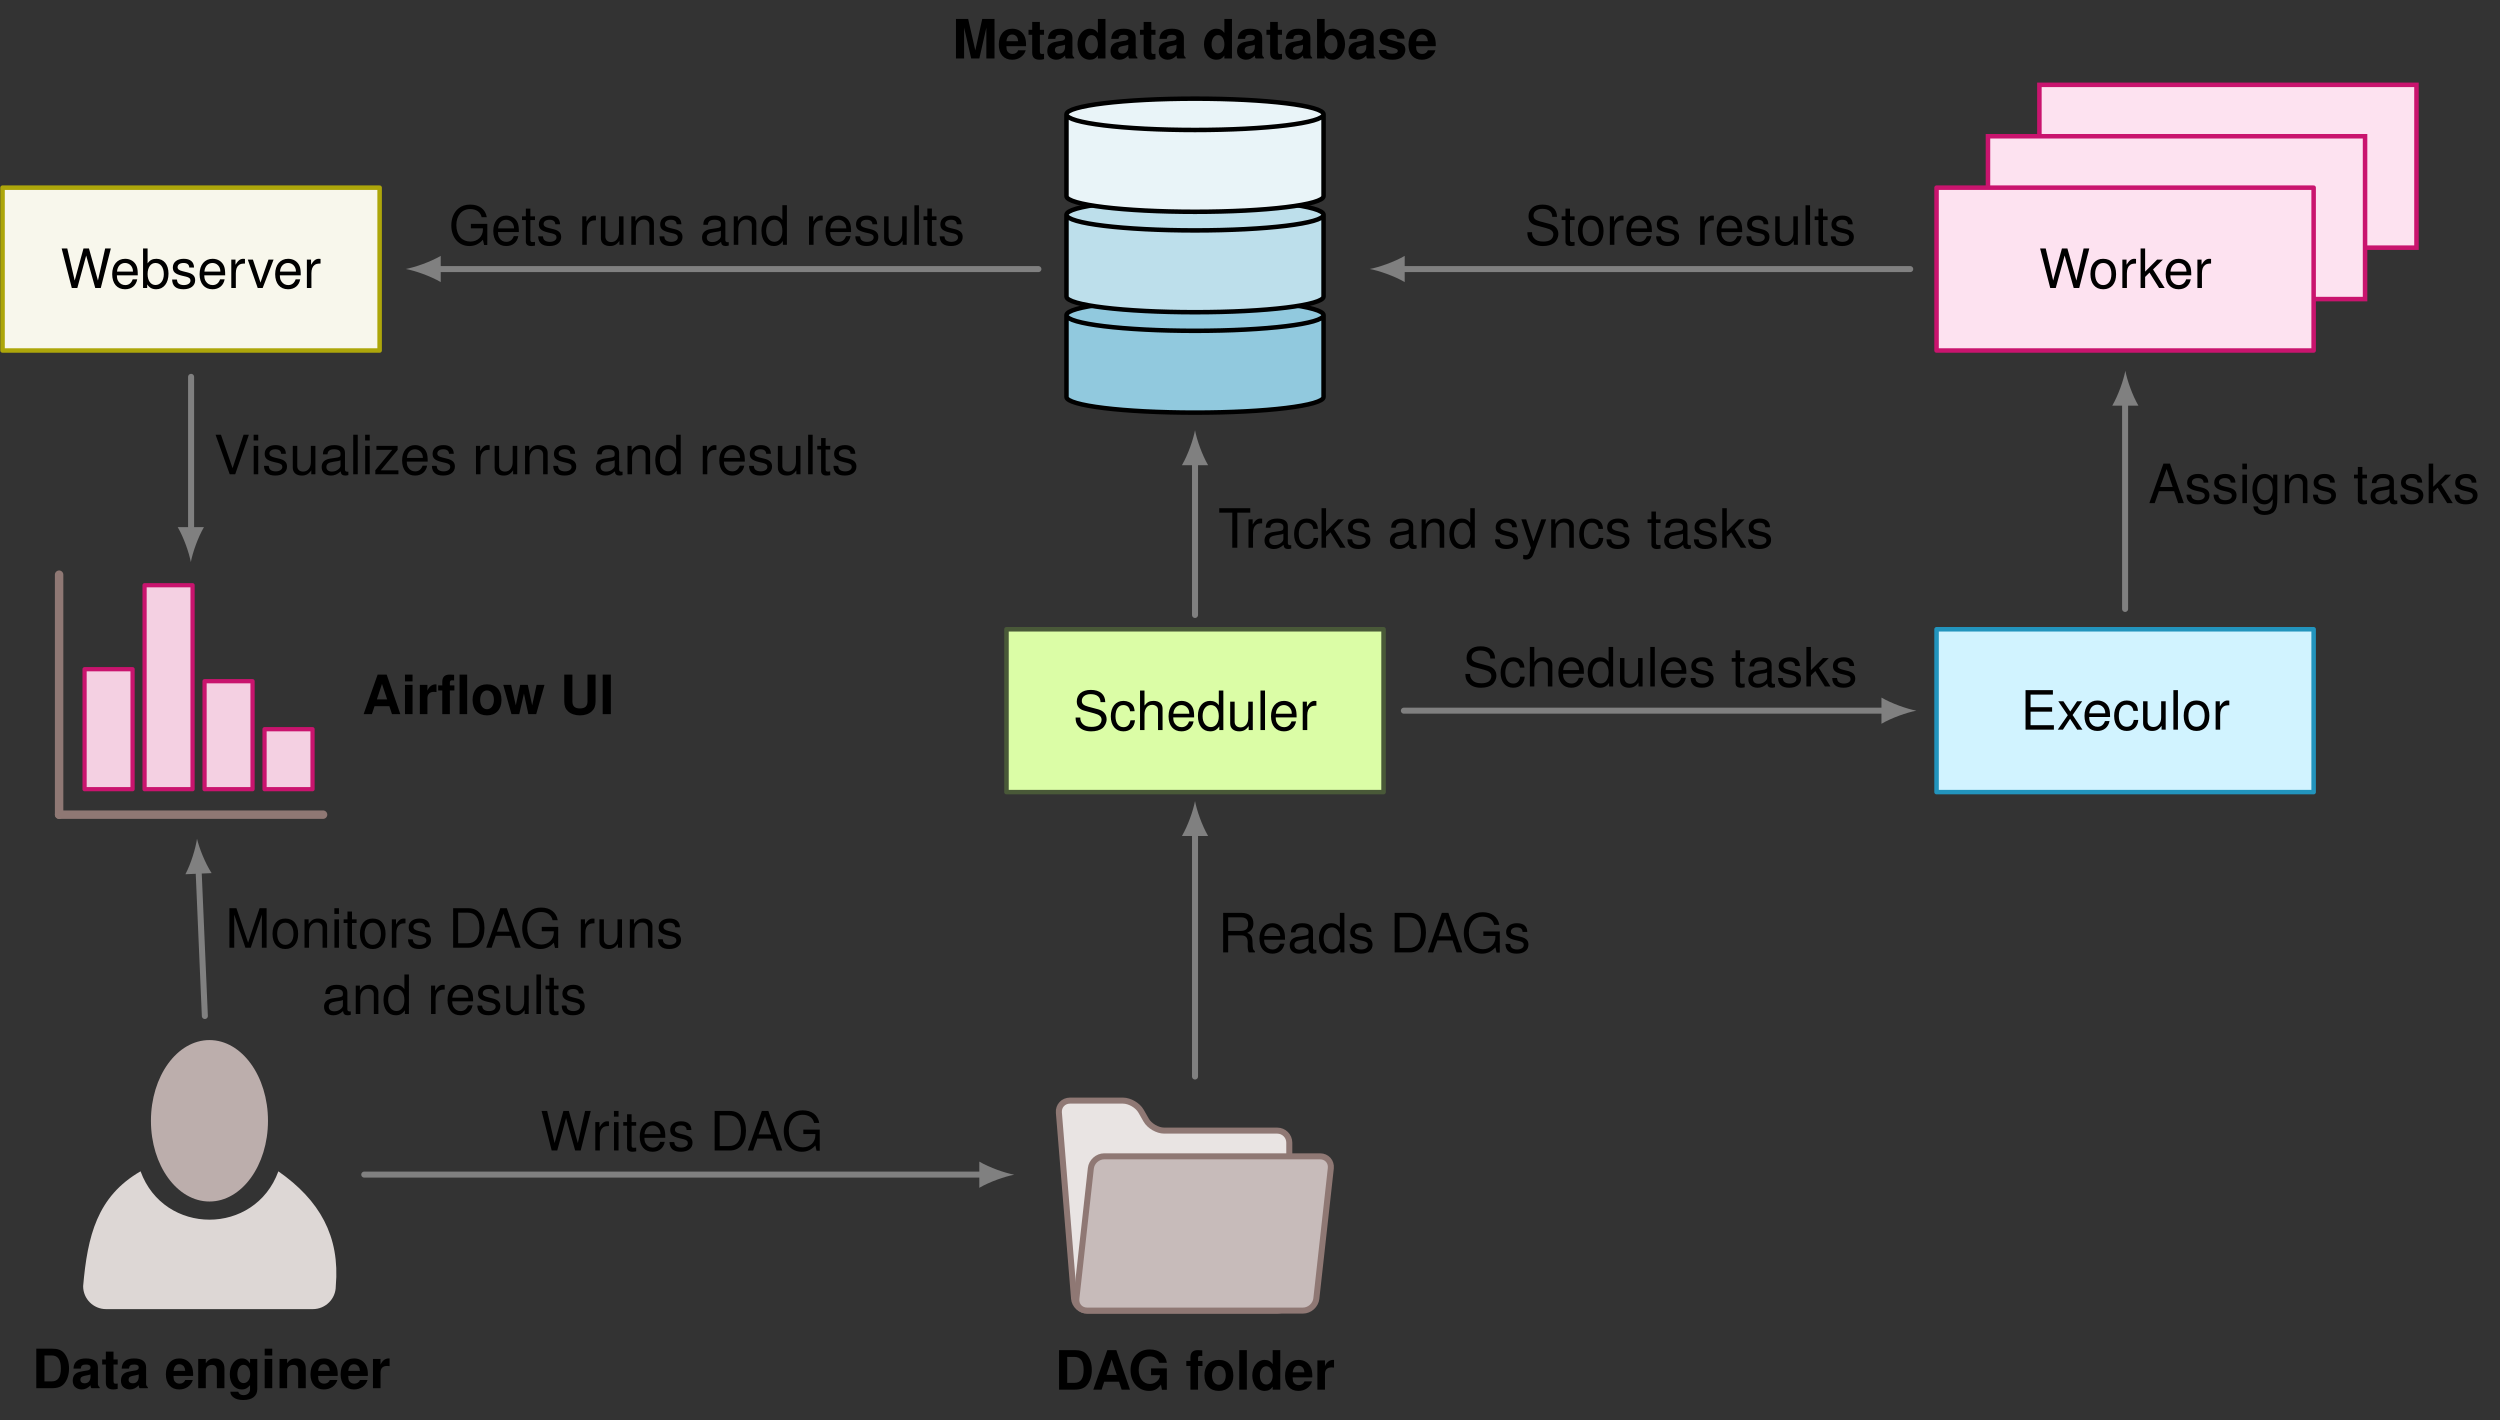 <?xml version="1.0" encoding="UTF-8" standalone="no"?>
<!-- Created with Inkscape (http://www.inkscape.org/) -->

<svg
   version="1.1"
   id="svg1"
   width="551.139"
   height="313.123"
   viewBox="0 0 551.139 313.123"
   xmlns="http://www.w3.org/2000/svg"
   xmlns:svg="http://www.w3.org/2000/svg">
  <rect x="0" y="0" width="551.139" height="313.123" fill="#333333" stroke="none"/>
  <defs
     id="defs1" />
  <g
     id="g1">
    <path
       id="path1"
       d="m 139.646,76.575 h 62.363 v 26.929 h -62.363 z"
       style="fill:#fde2f0;fill-opacity:1;fill-rule:nonzero;stroke:#c9146e;stroke-width:0.747;stroke-linecap:butt;stroke-linejoin:miter;stroke-miterlimit:10;stroke-dasharray:none;stroke-opacity:1"
       transform="matrix(1.333,0,0,-1.333,263.448,156.673)" />
    <path
       id="path2"
       d="m 131.142,68.071 h 62.363 v 26.929 h -62.363 z"
       style="fill:#fde2f0;fill-opacity:1;fill-rule:nonzero;stroke:#c9146e;stroke-width:0.747;stroke-linecap:butt;stroke-linejoin:miter;stroke-miterlimit:10;stroke-dasharray:none;stroke-opacity:1"
       transform="matrix(1.333,0,0,-1.333,263.448,156.673)" />
    <path
       id="path3"
       d="M -31.181,-13.465 H 31.181 V 13.465 H -31.181 Z"
       style="fill:#dbfda6;fill-opacity:1;fill-rule:nonzero;stroke:#495938;stroke-width:0.747;stroke-linecap:round;stroke-linejoin:round;stroke-miterlimit:10;stroke-dasharray:none;stroke-opacity:1"
       transform="matrix(1.333,0,0,-1.333,263.448,156.673)" />
    <path
       id="path4"
       d="m 5.345,-4.616 c -0.012,-1.277 -0.891,-2.027 -2.391,-2.027 -1.441,0 -2.32,0.738 -2.32,1.922 0,0.797 0.422,1.301 1.277,1.523 l 1.617,0.434 c 0.832,0.211 1.207,0.539 1.207,1.055 0,0.352 -0.188,0.703 -0.469,0.902 -0.258,0.176 -0.668,0.281 -1.195,0.281 -0.715,0 -1.195,-0.176 -1.512,-0.551 -0.246,-0.281 -0.352,-0.598 -0.34,-0.996 H 0.435 c 0,0.598 0.117,0.984 0.387,1.348 0.445,0.609 1.195,0.938 2.191,0.938 0.785,0 1.418,-0.188 1.84,-0.504 0.434,-0.352 0.715,-0.938 0.715,-1.5 0,-0.809 -0.504,-1.395 -1.395,-1.641 l -1.641,-0.434 c -0.785,-0.223 -1.066,-0.469 -1.066,-0.973 0,-0.668 0.574,-1.102 1.453,-1.102 1.043,0 1.629,0.469 1.641,1.324 z m 4.854,1.5 c -0.035,-0.457 -0.129,-0.75 -0.305,-1.02 -0.328,-0.434 -0.891,-0.691 -1.547,-0.691 -1.266,0 -2.086,0.996 -2.086,2.555 0,1.523 0.809,2.484 2.074,2.484 1.125,0 1.828,-0.68 1.922,-1.828 H 9.508 c -0.129,0.762 -0.516,1.137 -1.148,1.137 -0.832,0 -1.324,-0.68 -1.324,-1.793 0,-1.172 0.492,-1.863 1.301,-1.863 0.633,0 1.02,0.363 1.113,1.02 z m 0.896,-3.422 V 9.140625e-4 h 0.738 V -2.589 c 0,-0.961 0.504,-1.582 1.277,-1.582 0.234,0 0.48,0.07 0.656,0.211 0.223,0.152 0.305,0.375 0.305,0.703 V 9.140625e-4 h 0.75 V -3.55 c 0,-0.785 -0.562,-1.277 -1.477,-1.277 -0.668,0 -1.066,0.199 -1.512,0.773 v -2.484 z m 8.947,4.441 c 0,-0.715 -0.047,-1.148 -0.188,-1.5 -0.305,-0.773 -1.02,-1.23 -1.898,-1.23 -1.301,0 -2.145,0.996 -2.145,2.543 0,1.547 0.809,2.496 2.133,2.496 1.066,0 1.816,-0.609 2.004,-1.641 h -0.75 c -0.211,0.621 -0.633,0.949 -1.23,0.949 -0.48,0 -0.879,-0.223 -1.125,-0.609 -0.188,-0.27 -0.246,-0.539 -0.258,-1.008 z m -3.434,-0.609 c 0.059,-0.867 0.586,-1.43 1.336,-1.43 0.738,0 1.301,0.609 1.301,1.371 0,0.023 0,0.035 0,0.059 z m 8.265,-3.832 h -0.75 v 2.438 c -0.316,-0.48 -0.809,-0.727 -1.441,-0.727 -1.219,0 -2.016,0.973 -2.016,2.473 0,1.582 0.773,2.566 2.039,2.566 0.645,0 1.102,-0.246 1.5,-0.832 V 9.140625e-4 h 0.668 z m -2.062,2.402 c 0.809,0 1.312,0.727 1.312,1.84 0,1.09 -0.516,1.805 -1.312,1.805 -0.82,0 -1.371,-0.727 -1.371,-1.816 0,-1.102 0.551,-1.828 1.371,-1.828 z m 6.932,4.137 V -4.698 h -0.75 v 2.66 c 0,0.961 -0.504,1.594 -1.277,1.594 -0.598,0 -0.973,-0.363 -0.973,-0.926 v -3.328 h -0.738 v 3.621 c 0,0.785 0.574,1.289 1.488,1.289 0.691,0 1.137,-0.246 1.57,-0.867 V 9.140625e-4 Z M 31.765,-6.538 h -0.75 V 9.140625e-4 h 0.75 z m 5.224,4.441 c 0,-0.715 -0.047,-1.148 -0.188,-1.5 -0.305,-0.773 -1.02,-1.23 -1.898,-1.23 -1.301,0 -2.145,0.996 -2.145,2.543 0,1.547 0.809,2.496 2.133,2.496 1.066,0 1.816,-0.609 2.004,-1.641 h -0.75 c -0.211,0.621 -0.633,0.949 -1.23,0.949 -0.48,0 -0.879,-0.223 -1.125,-0.609 -0.188,-0.27 -0.246,-0.539 -0.258,-1.008 z m -3.434,-0.609 c 0.059,-0.867 0.586,-1.43 1.336,-1.43 0.738,0 1.301,0.609 1.301,1.371 0,0.023 0,0.035 0,0.059 z m 4.447,-1.992 V 9.140625e-4 h 0.75 V -2.437 c 0,-0.668 0.176,-1.113 0.527,-1.371 0.234,-0.176 0.457,-0.223 0.984,-0.234 v -0.762 c -0.129,-0.023 -0.199,-0.023 -0.293,-0.023 -0.48,0 -0.855,0.281 -1.277,0.984 v -0.855 z m 0,0"
       style="fill:#000000;fill-opacity:1;fill-rule:nonzero;stroke:none"
       aria-label="Scheduler"
       transform="matrix(1.333,0,0,1.333,236.537,160.948)" />
    <path
       id="path5"
       d="m 122.638,-13.465 h 62.363 V 13.465 H 122.638 Z"
       style="fill:#d1f3ff;fill-opacity:1;fill-rule:nonzero;stroke:#2294bd;stroke-width:0.747;stroke-linecap:round;stroke-linejoin:round;stroke-miterlimit:10;stroke-dasharray:none;stroke-opacity:1"
       transform="matrix(1.333,0,0,-1.333,263.448,156.673)" />
    <path
       id="path6"
       d="m 1.64,-2.977 h 3.562 v -0.738 h -3.562 V -5.801 H 5.332 V -6.54 H 0.808 V -5.390625e-4 H 5.496 V -0.739 H 1.64 Z m 6.952,0.551 1.582,-2.273 H 9.331 l -1.125,1.699 -1.137,-1.699 h -0.844 L 7.796,-2.391 6.131,-5.390625e-4 H 6.987 L 8.171,-1.805 9.354,-5.390625e-4 h 0.867 z m 6.196,0.328 c 0,-0.715 -0.047,-1.148 -0.188,-1.5 -0.305,-0.773 -1.02,-1.23 -1.898,-1.23 -1.301,0 -2.145,0.996 -2.145,2.543 0,1.547 0.809,2.496 2.133,2.496 1.066,0 1.816,-0.609 2.004,-1.641 h -0.75 c -0.211,0.621 -0.633,0.949 -1.23,0.949 -0.48,0 -0.879,-0.223 -1.125,-0.609 -0.188,-0.27 -0.246,-0.539 -0.258,-1.008 z m -3.434,-0.609 c 0.059,-0.867 0.586,-1.43 1.336,-1.43 0.738,0 1.301,0.609 1.301,1.371 0,0.023 0,0.035 0,0.059 z m 8.045,-0.41 c -0.035,-0.457 -0.129,-0.75 -0.305,-1.02 -0.328,-0.434 -0.891,-0.691 -1.547,-0.691 -1.266,0 -2.086,0.996 -2.086,2.555 0,1.523 0.809,2.484 2.074,2.484 1.125,0 1.828,-0.68 1.922,-1.828 h -0.75 c -0.129,0.762 -0.516,1.137 -1.148,1.137 -0.832,0 -1.324,-0.68 -1.324,-1.793 0,-1.172 0.492,-1.863 1.301,-1.863 0.633,0 1.02,0.363 1.113,1.02 z m 4.588,3.117 V -4.7 h -0.75 v 2.66 c 0,0.961 -0.504,1.594 -1.277,1.594 -0.598,0 -0.973,-0.363 -0.973,-0.926 v -3.328 h -0.738 v 3.621 c 0,0.785 0.574,1.289 1.488,1.289 0.691,0 1.137,-0.246 1.57,-0.867 V -5.390625e-4 Z M 26.009,-6.54 h -0.75 v 6.539 h 0.75 z m 3.067,1.711 c -1.312,0 -2.109,0.938 -2.109,2.52 0,1.57 0.785,2.52 2.121,2.52 1.312,0 2.121,-0.949 2.121,-2.484 0,-1.629 -0.773,-2.555 -2.133,-2.555 z m 0.012,0.691 c 0.844,0 1.348,0.68 1.348,1.852 0,1.102 -0.527,1.805 -1.348,1.805 -0.832,0 -1.348,-0.691 -1.348,-1.828 0,-1.137 0.516,-1.828 1.348,-1.828 z m 3.158,-0.562 v 4.699 h 0.75 V -2.438 c 0,-0.668 0.176,-1.113 0.527,-1.371 0.234,-0.176 0.457,-0.223 0.984,-0.234 v -0.762 c -0.129,-0.023 -0.199,-0.023 -0.293,-0.023 -0.48,0 -0.855,0.281 -1.277,0.984 v -0.855 z m 0,0"
       style="fill:#000000;fill-opacity:1;fill-rule:nonzero;stroke:none"
       aria-label="Execulor"
       transform="matrix(1.333,0,0,1.333,445.465,160.864)" />
    <path
       id="path7"
       d="m 122.638,59.567 h 62.363 V 86.496 H 122.638 Z"
       style="fill:#fde2f0;fill-opacity:1;fill-rule:nonzero;stroke:#c9146e;stroke-width:0.747;stroke-linecap:round;stroke-linejoin:round;stroke-miterlimit:10;stroke-dasharray:none;stroke-opacity:1"
       transform="matrix(1.333,0,0,-1.333,263.448,156.673)" />
    <path
       id="path8"
       d="M 6.668,-7.890625e-4 8.332,-6.54 h -0.938 L 6.199,-1.231 4.711,-6.54 H 3.809 L 2.356,-1.231 1.125,-6.54 H 0.199 L 1.875,-7.890625e-4 H 2.789 L 4.254,-5.368 l 1.5,5.367 z M 10.632,-4.829 c -1.313,0 -2.109,0.938 -2.109,2.52 0,1.57 0.785,2.52 2.121,2.52 1.312,0 2.121,-0.949 2.121,-2.484 0,-1.629 -0.773,-2.555 -2.133,-2.555 z m 0.012,0.691 c 0.844,0 1.348,0.68 1.348,1.852 0,1.102 -0.527,1.805 -1.348,1.805 -0.832,0 -1.348,-0.691 -1.348,-1.828 0,-1.137 0.516,-1.828 1.348,-1.828 z m 3.158,-0.562 v 4.699 h 0.75 V -2.438 c 0,-0.668 0.176,-1.113 0.527,-1.371 0.234,-0.176 0.457,-0.223 0.984,-0.234 v -0.762 c -0.129,-0.023 -0.199,-0.023 -0.293,-0.023 -0.48,0 -0.855,0.281 -1.277,0.984 v -0.855 z m 3.765,-1.84 h -0.75 v 6.539 h 0.75 V -1.829 l 0.727,-0.715 1.582,2.543 h 0.926 L 18.879,-3.071 20.52,-4.7 h -0.961 l -1.992,1.992 z m 7.632,4.441 c 0,-0.715 -0.047,-1.148 -0.188,-1.5 -0.305,-0.773 -1.02,-1.23 -1.898,-1.23 -1.301,0 -2.145,0.996 -2.145,2.543 0,1.547 0.809,2.496 2.133,2.496 1.066,0 1.816,-0.609 2.004,-1.641 h -0.75 c -0.211,0.621 -0.633,0.949 -1.23,0.949 -0.48,0 -0.879,-0.223 -1.125,-0.609 -0.188,-0.27 -0.246,-0.539 -0.258,-1.008 z m -3.434,-0.609 c 0.059,-0.867 0.586,-1.43 1.336,-1.43 0.738,0 1.301,0.609 1.301,1.371 0,0.023 0,0.035 0,0.059 z m 4.447,-1.992 v 4.699 h 0.75 V -2.438 c 0,-0.668 0.176,-1.113 0.527,-1.371 0.234,-0.176 0.457,-0.223 0.984,-0.234 v -0.762 c -0.129,-0.023 -0.199,-0.023 -0.293,-0.023 -0.48,0 -0.855,0.281 -1.277,0.984 v -0.855 z m 0,0"
       style="fill:#000000;fill-opacity:1;fill-rule:nonzero;stroke:none"
       aria-label="Worker"
       transform="matrix(1.333,0,0,1.333,449.488,63.489)" />
    <path
       id="path9"
       d="m -20.005,-97.228 -2.51,30.753 c -0.09,1.097 0.73,1.986 1.83,1.986 h 8.771 c 1.1,0 2.435,-0.775 2.981,-1.73 l 0.858,-1.501 c 0.546,-0.955 1.881,-1.73 2.981,-1.73 h 18.692 c 1.1,0 1.993,-0.892 1.993,-1.993 v -25.779 c 0,-1.1 -0.892,-1.993 -1.993,-1.993 h -31.448 c -1.1,0 -2.065,0.889 -2.155,1.986 z"
       style="fill:#e9e4e3;fill-opacity:1;fill-rule:nonzero;stroke:#8f7874;stroke-width:0.996;stroke-linecap:round;stroke-linejoin:round;stroke-miterlimit:10;stroke-dasharray:none;stroke-opacity:1"
       transform="matrix(1.333,0,0,-1.333,263.448,156.673)" />
    <path
       id="path10"
       d="m -17.85,-99.214 h 35.7 c 1.1,0 2.091,0.887 2.213,1.98 l 2.395,21.552 c 0.122,1.094 -0.672,1.98 -1.773,1.98 h -35.7 c -1.1,0 -2.091,-0.887 -2.213,-1.98 l -2.395,-21.552 c -0.121,-1.094 0.672,-1.98 1.773,-1.98 z"
       style="fill:#c7bbba;fill-opacity:1;fill-rule:nonzero;stroke:#8f7874;stroke-width:0.996;stroke-linecap:round;stroke-linejoin:round;stroke-miterlimit:10;stroke-dasharray:none;stroke-opacity:1"
       transform="matrix(1.333,0,0,-1.333,263.448,156.673)" />
    <path
       id="path11"
       d="m -21.26,51.884 c 0,-1.43 9.518,-2.59 21.26,-2.59 11.742,0 21.26,1.16 21.26,2.59 v 13.529 c 0,1.43 -9.518,2.59 -21.26,2.59 -11.742,0 -21.26,-1.16 -21.26,-2.59 z m 0,13.529 c 0,-1.43 9.518,-2.59 21.26,-2.59 11.742,0 21.26,1.16 21.26,2.59"
       style="fill:#91c9de;fill-opacity:1;fill-rule:nonzero;stroke:#000000;stroke-width:0.747;stroke-linecap:round;stroke-linejoin:round;stroke-miterlimit:10;stroke-dasharray:none;stroke-opacity:1"
       transform="matrix(1.333,0,0,-1.333,263.448,156.673)" />
    <path
       id="path12"
       d="m -21.261,68.49 c 0,-1.43 9.518,-2.59 21.26,-2.59 11.742,0 21.26,1.16 21.26,2.59 v 13.529 c 0,1.43 -9.518,2.59 -21.26,2.59 -11.742,0 -21.26,-1.16 -21.26,-2.59 z m 0,13.529 c 0,-1.43 9.518,-2.59 21.26,-2.59 11.742,0 21.26,1.16 21.26,2.59"
       style="fill:#bddfeb;fill-opacity:1;fill-rule:nonzero;stroke:#000000;stroke-width:0.747;stroke-linecap:round;stroke-linejoin:round;stroke-miterlimit:10;stroke-dasharray:none;stroke-opacity:1"
       transform="matrix(1.333,0,0,-1.333,263.448,156.673)" />
    <path
       id="path13"
       d="m -21.261,85.098 c 0,-1.43 9.518,-2.59 21.26,-2.59 11.742,0 21.26,1.16 21.26,2.59 v 13.529 c 0,1.43 -9.518,2.59 -21.26,2.59 -11.742,0 -21.26,-1.16 -21.26,-2.59 z m 0,13.529 c 0,-1.43 9.518,-2.59 21.26,-2.59 11.742,0 21.26,1.16 21.26,2.59"
       style="fill:#e9f4f8;fill-opacity:1;fill-rule:nonzero;stroke:#000000;stroke-width:0.747;stroke-linecap:round;stroke-linejoin:round;stroke-miterlimit:10;stroke-dasharray:none;stroke-opacity:1"
       transform="matrix(1.333,0,0,-1.333,263.448,156.673)" />
    <path
       id="path14"
       d="m -153.315,-67.826 c 0,7.373 -4.333,13.35 -9.679,13.35 -5.346,0 -9.679,-5.977 -9.679,-13.35 0,-7.373 4.333,-13.35 9.679,-13.35 5.346,0 9.679,5.977 9.679,13.35 z"
       style="fill:#bcaeac;fill-opacity:1;fill-rule:nonzero;stroke:none"
       transform="matrix(1.333,0,0,-1.333,263.448,156.673)" />
    <path
       id="path15"
       d="m -174.39,-76.182 c -7.198,-4.156 -8.772,-10.712 -9.496,-18.992 0,-2.103 1.695,-3.798 3.799,-3.798 h 34.186 c 2.103,0 3.799,1.695 3.799,3.798 0.724,8.28 -2.687,14.225 -9.496,18.992 -3.881,-10.663 -18.91,-10.663 -22.791,0"
       style="fill:#ddd7d5;fill-opacity:1;fill-rule:nonzero;stroke:none"
       transform="matrix(1.333,0,0,-1.333,263.448,156.673)" />
    <path
       id="path16"
       d="m -187.86,-17.196 h 43.654"
       style="fill:none;stroke:#8f7874;stroke-width:1.395;stroke-linecap:round;stroke-linejoin:round;stroke-miterlimit:10;stroke-dasharray:none;stroke-opacity:1"
       transform="matrix(1.333,0,0,-1.333,263.448,156.673)" />
    <path
       id="path17"
       d="M -187.86,-17.196 V 22.49"
       style="fill:none;stroke:#8f7874;stroke-width:1.395;stroke-linecap:round;stroke-linejoin:round;stroke-miterlimit:10;stroke-dasharray:none;stroke-opacity:1"
       transform="matrix(1.333,0,0,-1.333,263.448,156.673)" />
    <path
       id="path18"
       d="m -175.711,6.86 h -7.937 v -19.843 h 7.937 z"
       style="fill:#f4d0e2;fill-opacity:1;fill-rule:nonzero;stroke:#c9146e;stroke-width:0.697;stroke-linecap:round;stroke-linejoin:round;stroke-miterlimit:10;stroke-dasharray:none;stroke-opacity:1"
       transform="matrix(1.333,0,0,-1.333,263.448,156.673)" />
    <path
       id="path19"
       d="m -165.789,20.749 h -7.937 v -33.733 h 7.937 z"
       style="fill:#f4d0e2;fill-opacity:1;fill-rule:nonzero;stroke:#c9146e;stroke-width:0.697;stroke-linecap:round;stroke-linejoin:round;stroke-miterlimit:10;stroke-dasharray:none;stroke-opacity:1"
       transform="matrix(1.333,0,0,-1.333,263.448,156.673)" />
    <path
       id="path20"
       d="m -155.868,4.875 h -7.937 v -17.858 h 7.937 z"
       style="fill:#f4d0e2;fill-opacity:1;fill-rule:nonzero;stroke:#c9146e;stroke-width:0.697;stroke-linecap:round;stroke-linejoin:round;stroke-miterlimit:10;stroke-dasharray:none;stroke-opacity:1"
       transform="matrix(1.333,0,0,-1.333,263.448,156.673)" />
    <path
       id="path21"
       d="m -145.947,-3.062 h -7.937 v -9.921 h 7.937 z"
       style="fill:#f4d0e2;fill-opacity:1;fill-rule:nonzero;stroke:#c9146e;stroke-width:0.697;stroke-linecap:round;stroke-linejoin:round;stroke-miterlimit:10;stroke-dasharray:none;stroke-opacity:1"
       transform="matrix(1.333,0,0,-1.333,263.448,156.673)" />
    <path
       id="path22"
       d="m -197.215,59.567 h 62.363 v 26.929 h -62.363 z"
       style="fill:#f8f7ec;fill-opacity:1;fill-rule:nonzero;stroke:#ada60a;stroke-width:0.747;stroke-linecap:round;stroke-linejoin:round;stroke-miterlimit:10;stroke-dasharray:none;stroke-opacity:1"
       transform="matrix(1.333,0,0,-1.333,263.448,156.673)" />
    <path
       id="path23"
       d="M 6.669,-7.890625e-4 8.333,-6.54 h -0.938 L 6.2,-1.231 4.712,-6.54 H 3.81 L 2.357,-1.231 1.126,-6.54 H 0.2 L 1.876,-7.890625e-4 H 2.79 L 4.255,-5.368 5.755,-7.890625e-4 Z M 12.789,-2.098 c 0,-0.715 -0.047,-1.148 -0.188,-1.5 -0.305,-0.773 -1.02,-1.23 -1.898,-1.23 -1.301,0 -2.145,0.996 -2.145,2.543 0,1.547 0.809,2.496 2.133,2.496 1.066,0 1.816,-0.609 2.004,-1.641 h -0.75 c -0.211,0.621 -0.633,0.949 -1.23,0.949 -0.48,0 -0.879,-0.223 -1.125,-0.609 -0.188,-0.27 -0.246,-0.539 -0.258,-1.008 z m -3.434,-0.609 c 0.059,-0.867 0.586,-1.43 1.336,-1.43 0.738,0 1.301,0.609 1.301,1.371 0,0.023 0,0.035 0,0.059 z m 4.307,-3.832 v 6.539 h 0.68 V -0.598 c 0.352,0.539 0.832,0.809 1.488,0.809 1.23,0 2.039,-1.02 2.039,-2.578 0,-1.523 -0.773,-2.461 -2.004,-2.461 -0.645,0 -1.102,0.234 -1.453,0.762 v -2.473 z m 2.051,2.402 c 0.844,0 1.383,0.727 1.383,1.852 0,1.066 -0.562,1.793 -1.383,1.793 -0.785,0 -1.301,-0.715 -1.301,-1.816 0,-1.102 0.516,-1.828 1.301,-1.828 z m 6.378,0.75 c -0.012,-0.926 -0.621,-1.441 -1.699,-1.441 -1.102,0 -1.805,0.562 -1.805,1.43 0,0.738 0.375,1.09 1.488,1.359 l 0.703,0.164 c 0.516,0.129 0.727,0.316 0.727,0.656 0,0.434 -0.445,0.738 -1.102,0.738 -0.398,0 -0.738,-0.117 -0.926,-0.316 C 19.36,-0.938 19.302,-1.067 19.255,-1.395 h -0.785 c 0.035,1.078 0.645,1.605 1.875,1.605 1.184,0 1.934,-0.586 1.934,-1.488 0,-0.703 -0.398,-1.09 -1.324,-1.312 L 20.239,-2.766 C 19.63,-2.907 19.372,-3.106 19.372,-3.434 c 0,-0.434 0.375,-0.703 0.984,-0.703 0.609,0 0.926,0.258 0.949,0.75 z m 5.153,1.289 c 0,-0.715 -0.047,-1.148 -0.188,-1.5 -0.305,-0.773 -1.02,-1.23 -1.898,-1.23 -1.301,0 -2.145,0.996 -2.145,2.543 0,1.547 0.809,2.496 2.133,2.496 1.066,0 1.816,-0.609 2.004,-1.641 h -0.75 c -0.211,0.621 -0.633,0.949 -1.23,0.949 -0.48,0 -0.879,-0.223 -1.125,-0.609 -0.188,-0.27 -0.246,-0.539 -0.258,-1.008 z m -3.434,-0.609 c 0.059,-0.867 0.586,-1.43 1.336,-1.43 0.738,0 1.301,0.609 1.301,1.371 0,0.023 0,0.035 0,0.059 z M 28.255,-4.7 v 4.699 h 0.75 V -2.438 c 0,-0.668 0.176,-1.113 0.527,-1.371 0.234,-0.176 0.457,-0.223 0.984,-0.234 v -0.762 c -0.129,-0.023 -0.199,-0.023 -0.293,-0.023 -0.48,0 -0.855,0.281 -1.277,0.984 V -4.7 Z M 33.443,-7.890625e-4 35.248,-4.7 h -0.844 l -1.324,3.809 -1.254,-3.809 h -0.844 l 1.641,4.699 z M 39.742,-2.098 c 0,-0.715 -0.047,-1.148 -0.188,-1.5 -0.305,-0.773 -1.02,-1.23 -1.898,-1.23 -1.301,0 -2.145,0.996 -2.145,2.543 0,1.547 0.809,2.496 2.133,2.496 1.066,0 1.816,-0.609 2.004,-1.641 h -0.75 c -0.211,0.621 -0.633,0.949 -1.23,0.949 -0.48,0 -0.879,-0.223 -1.125,-0.609 -0.188,-0.27 -0.246,-0.539 -0.258,-1.008 z m -3.434,-0.609 c 0.059,-0.867 0.586,-1.43 1.336,-1.43 0.738,0 1.301,0.609 1.301,1.371 0,0.023 0,0.035 0,0.059 z m 4.447,-1.992 v 4.699 h 0.75 V -2.438 c 0,-0.668 0.176,-1.113 0.527,-1.371 0.234,-0.176 0.457,-0.223 0.984,-0.234 v -0.762 c -0.129,-0.023 -0.199,-0.023 -0.293,-0.023 -0.48,0 -0.855,0.281 -1.277,0.984 v -0.855 z m 0,0"
       style="fill:#000000;fill-opacity:1;fill-rule:nonzero;stroke:none"
       aria-label="Webserver"
       transform="matrix(1.333,0,0,1.333,13.327,63.489)" />
    <path
       id="path24"
       d="m -163.756,-50.494 -1.035,24.122"
       style="fill:none;stroke:#808080;stroke-width:0.996;stroke-linecap:round;stroke-linejoin:round;stroke-miterlimit:10;stroke-dasharray:none;stroke-opacity:1"
       transform="matrix(1.333,0,0,-1.333,263.448,156.673)" />
    <path
       id="path25"
       d="M 5.201,0 C 3.66,0.289 1.156,1.156 -0.578,2.167 V -2.167 C 1.156,-1.156 3.66,-0.289 5.201,0"
       style="fill:#808080;fill-opacity:1;fill-rule:nonzero;stroke:none"
       transform="matrix(-0.057,-1.332,-1.332,0.057,43.728,191.837)" />
    <path
       id="path26"
       d="M 4.196,0.001 6.036,-5.471 V 0.001 H 6.821 V -6.538 H 5.661 L 3.762,-0.843 1.829,-6.538 H 0.669 V 0.001 H 1.466 V -5.471 l 1.852,5.473 z m 5.71,-4.828 c -1.312,0 -2.109,0.938 -2.109,2.52 0,1.57 0.785,2.52 2.121,2.52 1.313,0 2.121,-0.949 2.121,-2.484 0,-1.629 -0.773,-2.555 -2.133,-2.555 z m 0.012,0.691 c 0.844,0 1.348,0.68 1.348,1.852 0,1.102 -0.527,1.805 -1.348,1.805 -0.832,0 -1.348,-0.691 -1.348,-1.828 0,-1.137 0.516,-1.828 1.348,-1.828 z m 3.17,-0.562 v 4.699 h 0.75 V -2.589 c 0,-0.961 0.504,-1.582 1.266,-1.582 0.598,0 0.973,0.352 0.973,0.914 v 3.258 h 0.75 V -3.55 c 0,-0.773 -0.586,-1.277 -1.488,-1.277 -0.703,0 -1.148,0.27 -1.57,0.914 v -0.785 z m 5.698,0 h -0.75 v 4.699 h 0.75 z m 0,-1.84 h -0.762 v 0.949 h 0.762 z m 2.918,1.84 h -0.762 v -1.289 h -0.75 v 1.289 h -0.633 v 0.609 h 0.633 v 3.551 c 0,0.48 0.328,0.75 0.902,0.75 0.188,0 0.363,-0.023 0.609,-0.07 v -0.621 c -0.094,0.023 -0.211,0.035 -0.352,0.035 -0.328,0 -0.41,-0.094 -0.41,-0.422 V -4.089 h 0.762 z m 2.657,-0.129 c -1.312,0 -2.109,0.938 -2.109,2.52 0,1.57 0.785,2.52 2.121,2.52 1.312,0 2.121,-0.949 2.121,-2.484 0,-1.629 -0.773,-2.555 -2.133,-2.555 z m 0.012,0.691 c 0.844,0 1.348,0.68 1.348,1.852 0,1.102 -0.527,1.805 -1.348,1.805 -0.832,0 -1.348,-0.691 -1.348,-1.828 0,-1.137 0.516,-1.828 1.348,-1.828 z m 3.155,-0.562 v 4.699 h 0.75 V -2.436 c 0,-0.668 0.176,-1.113 0.527,-1.371 0.234,-0.176 0.457,-0.223 0.984,-0.234 v -0.762 c -0.129,-0.023 -0.199,-0.023 -0.293,-0.023 -0.48,0 -0.855,0.281 -1.277,0.984 v -0.855 z m 6.293,1.312 c -0.012,-0.926 -0.621,-1.441 -1.699,-1.441 -1.102,0 -1.805,0.562 -1.805,1.43 0,0.738 0.375,1.09 1.488,1.359 l 0.703,0.164 c 0.516,0.129 0.727,0.316 0.727,0.656 0,0.434 -0.445,0.738 -1.102,0.738 -0.398,0 -0.738,-0.117 -0.926,-0.316 -0.117,-0.141 -0.176,-0.27 -0.223,-0.598 h -0.785 c 0.035,1.078 0.645,1.605 1.875,1.605 1.184,0 1.934,-0.586 1.934,-1.488 0,-0.703 -0.398,-1.09 -1.324,-1.312 l -0.715,-0.176 c -0.609,-0.141 -0.867,-0.34 -0.867,-0.668 0,-0.434 0.375,-0.703 0.984,-0.703 0.609,0 0.926,0.258 0.949,0.75 z m 3.847,3.387 h 2.52 c 1.652,0 2.66,-1.242 2.66,-3.27 0,-2.027 -0.996,-3.27 -2.66,-3.27 H 37.668 Z M 38.5,-0.737 V -5.8 h 1.547 c 1.289,0 1.969,0.867 1.969,2.543 0,1.641 -0.68,2.52 -1.969,2.52 z m 8.739,-1.23 0.668,1.969 h 0.938 L 46.548,-6.538 h -1.078 l -2.332,6.539 h 0.891 l 0.691,-1.969 z m -0.234,-0.691 h -2.086 l 1.078,-2.977 z m 8.042,-0.797 h -2.719 v 0.738 h 1.992 v 0.188 c 0,1.16 -0.867,2.004 -2.062,2.004 -0.656,0 -1.254,-0.246 -1.641,-0.668 -0.434,-0.469 -0.691,-1.242 -0.691,-2.051 0,-1.605 0.914,-2.66 2.297,-2.66 0.996,0 1.711,0.504 1.887,1.348 h 0.855 c -0.234,-1.324 -1.242,-2.086 -2.742,-2.086 -0.797,0 -1.441,0.211 -1.945,0.633 -0.762,0.621 -1.184,1.641 -1.184,2.812 0,2.004 1.219,3.41 2.988,3.41 0.891,0 1.594,-0.34 2.238,-1.043 l 0.199,0.867 h 0.527 z m 3.738,-1.242 v 4.699 h 0.75 V -2.436 c 0,-0.668 0.176,-1.113 0.527,-1.371 0.234,-0.176 0.457,-0.223 0.984,-0.234 v -0.762 c -0.129,-0.023 -0.199,-0.023 -0.293,-0.023 -0.48,0 -0.855,0.281 -1.277,0.984 v -0.855 z m 6.814,4.699 V -4.698 h -0.75 v 2.66 c 0,0.961 -0.504,1.594 -1.277,1.594 -0.598,0 -0.973,-0.363 -0.973,-0.926 v -3.328 h -0.738 v 3.621 c 0,0.785 0.574,1.289 1.488,1.289 0.691,0 1.137,-0.246 1.57,-0.867 v 0.656 z M 66.894,-4.698 v 4.699 h 0.75 V -2.589 c 0,-0.961 0.504,-1.582 1.266,-1.582 0.598,0 0.973,0.352 0.973,0.914 v 3.258 h 0.75 V -3.55 c 0,-0.773 -0.586,-1.277 -1.488,-1.277 -0.703,0 -1.148,0.27 -1.57,0.914 v -0.785 z m 8.279,1.312 c -0.012,-0.926 -0.621,-1.441 -1.699,-1.441 -1.102,0 -1.805,0.562 -1.805,1.43 0,0.738 0.375,1.09 1.488,1.359 l 0.703,0.164 c 0.516,0.129 0.727,0.316 0.727,0.656 0,0.434 -0.445,0.738 -1.102,0.738 -0.398,0 -0.738,-0.117 -0.926,-0.316 -0.117,-0.141 -0.176,-0.27 -0.223,-0.598 h -0.785 c 0.035,1.078 0.645,1.605 1.875,1.605 1.184,0 1.934,-0.586 1.934,-1.488 0,-0.703 -0.398,-1.09 -1.324,-1.312 l -0.715,-0.176 c -0.609,-0.141 -0.867,-0.34 -0.867,-0.668 0,-0.434 0.375,-0.703 0.984,-0.703 0.609,0 0.926,0.258 0.949,0.75 z m 0,0"
       style="fill:#000000;fill-opacity:1;fill-rule:nonzero;stroke:none"
       aria-label="MonitorsDAGruns"
       transform="matrix(1.333,0,0,1.333,49.683,208.932)" />
    <path
       id="path27"
       d="m 4.792,-0.434 c -0.082,0.012 -0.117,0.012 -0.152,0.012 -0.27,0 -0.41,-0.129 -0.41,-0.363 V -3.552 c 0,-0.832 -0.609,-1.277 -1.77,-1.277 -0.68,0 -1.242,0.188 -1.559,0.539 -0.211,0.246 -0.305,0.516 -0.316,0.984 h 0.75 C 1.394,-3.88 1.734,-4.137 2.437,-4.137 c 0.668,0 1.055,0.246 1.055,0.691 v 0.199 c 0,0.316 -0.188,0.445 -0.785,0.516 -1.055,0.141 -1.219,0.176 -1.5,0.293 -0.551,0.223 -0.832,0.645 -0.832,1.254 0,0.855 0.598,1.395 1.547,1.395 0.586,0 1.066,-0.211 1.594,-0.691 0.047,0.469 0.281,0.691 0.773,0.691 0.152,0 0.27,-0.023 0.504,-0.082 z M 3.491,-1.477 c 0,0.246 -0.082,0.398 -0.305,0.609 -0.305,0.281 -0.668,0.422 -1.113,0.422 -0.574,0 -0.914,-0.281 -0.914,-0.762 0,-0.492 0.328,-0.738 1.125,-0.855 0.785,-0.105 0.949,-0.141 1.207,-0.258 z m 2.127,-3.223 v 4.699 h 0.75 V -2.591 c 0,-0.961 0.504,-1.582 1.266,-1.582 0.598,0 0.973,0.352 0.973,0.914 v 3.258 h 0.75 V -3.552 c 0,-0.773 -0.586,-1.277 -1.488,-1.277 -0.703,0 -1.148,0.27 -1.57,0.914 v -0.785 z m 8.795,-1.84 h -0.75 v 2.438 c -0.316,-0.48 -0.809,-0.727 -1.441,-0.727 -1.219,0 -2.016,0.973 -2.016,2.473 0,1.582 0.773,2.566 2.039,2.566 0.645,0 1.102,-0.246 1.5,-0.832 v 0.621 h 0.668 z m -2.062,2.402 c 0.809,0 1.312,0.727 1.312,1.84 0,1.09 -0.516,1.805 -1.312,1.805 -0.82,0 -1.371,-0.727 -1.371,-1.816 0,-1.102 0.551,-1.828 1.371,-1.828 z m 5.719,-0.562 v 4.699 h 0.75 V -2.438 c 0,-0.668 0.176,-1.113 0.527,-1.371 0.234,-0.176 0.457,-0.223 0.984,-0.234 v -0.762 c -0.129,-0.023 -0.199,-0.023 -0.293,-0.023 -0.48,0 -0.855,0.281 -1.277,0.984 v -0.855 z m 6.958,2.602 c 0,-0.715 -0.047,-1.148 -0.188,-1.5 -0.305,-0.773 -1.02,-1.23 -1.898,-1.23 -1.301,0 -2.145,0.996 -2.145,2.543 0,1.547 0.809,2.496 2.133,2.496 1.066,0 1.816,-0.609 2.004,-1.641 h -0.75 c -0.211,0.621 -0.633,0.949 -1.23,0.949 -0.48,0 -0.879,-0.223 -1.125,-0.609 -0.188,-0.27 -0.246,-0.539 -0.258,-1.008 z m -3.434,-0.609 c 0.059,-0.867 0.586,-1.43 1.336,-1.43 0.738,0 1.301,0.609 1.301,1.371 0,0.023 0,0.035 0,0.059 z m 7.752,-0.68 c -0.012,-0.926 -0.621,-1.441 -1.699,-1.441 -1.102,0 -1.805,0.562 -1.805,1.43 0,0.738 0.375,1.09 1.488,1.359 l 0.703,0.164 c 0.516,0.129 0.727,0.316 0.727,0.656 0,0.434 -0.445,0.738 -1.102,0.738 -0.398,0 -0.738,-0.117 -0.926,-0.316 -0.117,-0.141 -0.176,-0.27 -0.223,-0.598 h -0.785 c 0.035,1.078 0.645,1.605 1.875,1.605 1.184,0 1.934,-0.586 1.934,-1.488 0,-0.703 -0.398,-1.09 -1.324,-1.312 l -0.715,-0.176 c -0.609,-0.141 -0.867,-0.34 -0.867,-0.668 0,-0.434 0.375,-0.703 0.984,-0.703 0.609,0 0.926,0.258 0.949,0.75 z m 4.881,3.387 V -4.7 h -0.75 v 2.66 c 0,0.961 -0.504,1.594 -1.277,1.594 -0.598,0 -0.973,-0.363 -0.973,-0.926 v -3.328 h -0.738 v 3.621 c 0,0.785 0.574,1.289 1.488,1.289 0.691,0 1.137,-0.246 1.57,-0.867 V -7.734375e-4 Z M 36.248,-6.54 h -0.75 v 6.539 h 0.75 z m 2.903,1.84 H 38.39 v -1.289 h -0.75 v 1.289 h -0.633 v 0.609 h 0.633 v 3.551 c 0,0.48 0.328,0.75 0.902,0.75 0.188,0 0.363,-0.023 0.609,-0.07 v -0.621 c -0.094,0.023 -0.211,0.035 -0.352,0.035 -0.328,0 -0.41,-0.094 -0.41,-0.422 V -4.091 h 0.762 z m 4.146,1.312 c -0.012,-0.926 -0.621,-1.441 -1.699,-1.441 -1.102,0 -1.805,0.562 -1.805,1.43 0,0.738 0.375,1.09 1.488,1.359 l 0.703,0.164 c 0.516,0.129 0.727,0.316 0.727,0.656 0,0.434 -0.445,0.738 -1.102,0.738 -0.398,0 -0.738,-0.117 -0.926,-0.316 -0.117,-0.141 -0.176,-0.27 -0.223,-0.598 h -0.785 c 0.035,1.078 0.645,1.605 1.875,1.605 1.184,0 1.934,-0.586 1.934,-1.488 0,-0.703 -0.398,-1.09 -1.324,-1.312 l -0.715,-0.176 c -0.609,-0.141 -0.867,-0.34 -0.867,-0.668 0,-0.434 0.375,-0.703 0.984,-0.703 0.609,0 0.926,0.258 0.949,0.75 z m 0,0"
       style="fill:#000000;fill-opacity:1;fill-rule:nonzero;stroke:none"
       aria-label="andresults"
       transform="matrix(1.333,0,0,1.333,70.939,223.544)" />
    <path
       id="path28"
       d="m -137.393,-76.724 102.304,10e-6"
       style="fill:none;stroke:#808080;stroke-width:0.996;stroke-linecap:round;stroke-linejoin:round;stroke-miterlimit:10;stroke-dasharray:none;stroke-opacity:1"
       transform="matrix(1.333,0,0,-1.333,263.448,156.673)" />
    <path
       id="path29"
       d="M 5.201,0 C 3.66,0.289 1.156,1.156 -0.578,2.167 V -2.167 C 1.156,-1.156 3.66,-0.289 5.201,0"
       style="fill:#808080;fill-opacity:1;fill-rule:nonzero;stroke:none"
       transform="matrix(1.333,0,0,-1.333,216.663,258.972)" />
    <path
       id="path30"
       d="M 6.668,-0.001 8.332,-6.54 h -0.938 L 6.199,-1.232 4.711,-6.54 H 3.808 L 2.355,-1.232 1.125,-6.54 H 0.199 L 1.875,-0.001 h 0.914 l 1.465,-5.367 1.5,5.367 z M 9.085,-4.701 v 4.699 h 0.75 V -2.439 c 0,-0.668 0.176,-1.113 0.527,-1.371 0.234,-0.176 0.457,-0.223 0.984,-0.234 v -0.762 c -0.129,-0.023 -0.199,-0.023 -0.293,-0.023 -0.48,0 -0.855,0.281 -1.277,0.984 v -0.855 z m 3.847,0 h -0.75 v 4.699 h 0.75 z m 0,-1.84 h -0.762 v 0.949 h 0.762 z m 2.918,1.84 h -0.762 v -1.289 h -0.75 v 1.289 h -0.633 v 0.609 h 0.633 v 3.551 c 0,0.48 0.328,0.75 0.902,0.75 0.188,0 0.363,-0.023 0.609,-0.07 v -0.621 c -0.094,0.023 -0.211,0.035 -0.352,0.035 -0.328,0 -0.41,-0.094 -0.41,-0.422 V -4.091 h 0.762 z m 4.813,2.602 c 0,-0.715 -0.047,-1.148 -0.188,-1.5 -0.305,-0.773 -1.02,-1.23 -1.898,-1.23 -1.301,0 -2.145,0.996 -2.145,2.543 0,1.547 0.809,2.496 2.133,2.496 1.066,0 1.816,-0.609 2.004,-1.641 h -0.75 c -0.211,0.621 -0.633,0.949 -1.23,0.949 -0.48,0 -0.879,-0.223 -1.125,-0.609 -0.188,-0.27 -0.246,-0.539 -0.258,-1.008 z m -3.434,-0.609 c 0.059,-0.867 0.586,-1.43 1.336,-1.43 0.738,0 1.301,0.609 1.301,1.371 0,0.023 0,0.035 0,0.059 z m 7.749,-0.68 c -0.012,-0.926 -0.621,-1.441 -1.699,-1.441 -1.102,0 -1.805,0.562 -1.805,1.43 0,0.738 0.375,1.09 1.488,1.359 l 0.703,0.164 c 0.516,0.129 0.727,0.316 0.727,0.656 0,0.434 -0.445,0.738 -1.102,0.738 -0.398,0 -0.738,-0.117 -0.926,-0.316 -0.117,-0.141 -0.176,-0.27 -0.223,-0.598 h -0.785 c 0.035,1.078 0.645,1.605 1.875,1.605 1.184,0 1.934,-0.586 1.934,-1.488 0,-0.703 -0.398,-1.09 -1.324,-1.312 l -0.715,-0.176 c -0.609,-0.141 -0.867,-0.34 -0.867,-0.668 0,-0.434 0.375,-0.703 0.984,-0.703 0.609,0 0.926,0.258 0.949,0.75 z m 3.847,3.387 h 2.52 c 1.652,0 2.66,-1.242 2.66,-3.27 0,-2.027 -0.996,-3.27 -2.66,-3.27 h -2.52 z m 0.832,-0.738 V -5.802 h 1.547 c 1.289,0 1.969,0.867 1.969,2.543 0,1.641 -0.68,2.52 -1.969,2.52 z m 8.742,-1.23 0.668,1.969 h 0.938 L 37.708,-6.54 h -1.078 l -2.332,6.539 h 0.891 l 0.691,-1.969 z m -0.234,-0.691 h -2.086 l 1.078,-2.977 z m 8.042,-0.797 h -2.719 v 0.738 h 1.992 v 0.188 c 0,1.16 -0.867,2.004 -2.062,2.004 -0.656,0 -1.254,-0.246 -1.641,-0.668 -0.434,-0.469 -0.691,-1.242 -0.691,-2.051 0,-1.605 0.914,-2.66 2.297,-2.66 0.996,0 1.711,0.504 1.887,1.348 h 0.855 c -0.234,-1.324 -1.242,-2.086 -2.742,-2.086 -0.797,0 -1.441,0.211 -1.945,0.633 -0.762,0.621 -1.184,1.641 -1.184,2.812 0,2.004 1.219,3.41 2.988,3.41 0.891,0 1.594,-0.34 2.238,-1.043 l 0.199,0.867 h 0.527 z m 0,0"
       style="fill:#000000;fill-opacity:1;fill-rule:nonzero;stroke:none"
       aria-label="WritesDAG"
       transform="matrix(1.333,0,0,1.333,119.125,253.635)" />
    <path
       id="path31"
       d="M -166.033,55.208 V 29.766"
       style="fill:none;stroke:#808080;stroke-width:0.996;stroke-linecap:round;stroke-linejoin:round;stroke-miterlimit:10;stroke-dasharray:none;stroke-opacity:1"
       transform="matrix(1.333,0,0,-1.333,263.448,156.673)" />
    <path
       id="path32"
       d="M 5.201,0 C 3.66,0.289 1.156,1.156 -0.578,2.167 V -2.167 C 1.156,-1.156 3.66,-0.289 5.201,0"
       style="fill:#808080;fill-opacity:1;fill-rule:nonzero;stroke:none"
       transform="matrix(0,1.333,1.333,0,42.07,116.986)" />
    <path
       id="path33"
       d="M 3.516,-5.46875e-5 5.777,-6.539 H 4.898 l -1.816,5.531 -1.922,-5.531 H 0.27 L 2.613,-5.46875e-5 Z M 7.327,-4.699 h -0.75 V -5.46875e-5 h 0.75 z m 0,-1.84 H 6.565 v 0.949 h 0.762 z m 4.57,3.152 c -0.012,-0.926 -0.621,-1.441 -1.699,-1.441 -1.102,0 -1.805,0.562 -1.805,1.43 0,0.738 0.375,1.09 1.488,1.359 l 0.703,0.164 c 0.516,0.129 0.727,0.316 0.727,0.656 0,0.434 -0.445,0.738 -1.102,0.738 -0.398,0 -0.738,-0.117 -0.926,-0.316 C 9.167,-0.938 9.108,-1.066 9.062,-1.395 H 8.276 c 0.035,1.078 0.645,1.605 1.875,1.605 1.184,0 1.934,-0.586 1.934,-1.488 0,-0.703 -0.398,-1.09 -1.324,-1.312 l -0.715,-0.176 c -0.609,-0.141 -0.867,-0.34 -0.867,-0.668 0,-0.434 0.375,-0.703 0.984,-0.703 0.609,0 0.926,0.258 0.949,0.75 z M 16.778,-5.46875e-5 V -4.699 h -0.75 v 2.66 c 0,0.961 -0.504,1.594 -1.277,1.594 -0.598,0 -0.973,-0.363 -0.973,-0.926 v -3.328 h -0.738 v 3.621 c 0,0.785 0.574,1.289 1.488,1.289 0.691,0 1.137,-0.246 1.57,-0.867 V -5.46875e-5 Z M 22.233,-0.434 c -0.082,0.012 -0.117,0.012 -0.152,0.012 -0.27,0 -0.41,-0.129 -0.41,-0.363 V -3.551 c 0,-0.832 -0.609,-1.277 -1.77,-1.277 -0.68,0 -1.242,0.188 -1.559,0.539 -0.211,0.246 -0.305,0.516 -0.316,0.984 h 0.75 c 0.059,-0.574 0.398,-0.832 1.102,-0.832 0.668,0 1.055,0.246 1.055,0.691 v 0.199 c 0,0.316 -0.188,0.445 -0.785,0.516 -1.055,0.141 -1.219,0.176 -1.5,0.293 -0.551,0.223 -0.832,0.645 -0.832,1.254 0,0.855 0.598,1.395 1.547,1.395 0.586,0 1.066,-0.211 1.594,-0.691 0.047,0.469 0.281,0.691 0.773,0.691 0.152,0 0.27,-0.023 0.504,-0.082 z M 20.933,-1.477 c 0,0.246 -0.082,0.398 -0.305,0.609 -0.305,0.281 -0.668,0.422 -1.113,0.422 -0.574,0 -0.914,-0.281 -0.914,-0.762 0,-0.492 0.328,-0.738 1.125,-0.855 0.785,-0.105 0.949,-0.141 1.207,-0.258 z m 2.851,-5.062 h -0.75 V -5.46875e-5 h 0.75 z m 1.98,1.84 h -0.75 V -5.46875e-5 h 0.75 z m 0,-1.84 H 25.002 v 0.949 h 0.762 z m 4.614,1.84 H 26.874 v 0.656 h 2.613 L 26.687,-0.668 V -5.46875e-5 h 3.82 V -0.656 h -2.918 l 2.789,-3.375 z m 4.972,2.602 c 0,-0.715 -0.047,-1.148 -0.188,-1.5 -0.305,-0.773 -1.02,-1.23 -1.898,-1.23 -1.301,0 -2.145,0.996 -2.145,2.543 0,1.547 0.809,2.496 2.133,2.496 1.066,0 1.816,-0.609 2.004,-1.641 h -0.75 c -0.211,0.621 -0.633,0.949 -1.23,0.949 -0.48,0 -0.879,-0.223 -1.125,-0.609 -0.188,-0.27 -0.246,-0.539 -0.258,-1.008 z m -3.434,-0.609 c 0.059,-0.867 0.586,-1.43 1.336,-1.43 0.738,0 1.301,0.609 1.301,1.371 0,0.023 0,0.035 0,0.059 z m 7.749,-0.68 c -0.012,-0.926 -0.621,-1.441 -1.699,-1.441 -1.102,0 -1.805,0.562 -1.805,1.43 0,0.738 0.375,1.09 1.488,1.359 l 0.703,0.164 c 0.516,0.129 0.727,0.316 0.727,0.656 0,0.434 -0.445,0.738 -1.102,0.738 -0.398,0 -0.738,-0.117 -0.926,-0.316 -0.117,-0.141 -0.176,-0.27 -0.223,-0.598 h -0.785 c 0.035,1.078 0.645,1.605 1.875,1.605 1.184,0 1.934,-0.586 1.934,-1.488 0,-0.703 -0.398,-1.09 -1.324,-1.312 l -0.715,-0.176 c -0.609,-0.141 -0.867,-0.34 -0.867,-0.668 0,-0.434 0.375,-0.703 0.984,-0.703 0.609,0 0.926,0.258 0.949,0.75 z m 3.671,-1.312 V -5.46875e-5 h 0.75 V -2.438 c 0,-0.668 0.176,-1.113 0.527,-1.371 0.234,-0.176 0.457,-0.223 0.984,-0.234 v -0.762 c -0.129,-0.023 -0.199,-0.023 -0.293,-0.023 -0.48,0 -0.855,0.281 -1.277,0.984 V -4.699 Z M 50.159,-5.46875e-5 V -4.699 h -0.75 v 2.66 c 0,0.961 -0.504,1.594 -1.277,1.594 -0.598,0 -0.973,-0.363 -0.973,-0.926 v -3.328 h -0.738 v 3.621 c 0,0.785 0.574,1.289 1.488,1.289 0.691,0 1.137,-0.246 1.57,-0.867 V -5.46875e-5 Z M 51.454,-4.699 V -5.46875e-5 h 0.75 V -2.59 c 0,-0.961 0.504,-1.582 1.266,-1.582 0.598,0 0.973,0.352 0.973,0.914 V -5.46875e-5 h 0.75 V -3.551 c 0,-0.773 -0.586,-1.277 -1.488,-1.277 -0.703,0 -1.148,0.27 -1.57,0.914 v -0.785 z m 8.279,1.312 c -0.012,-0.926 -0.621,-1.441 -1.699,-1.441 -1.102,0 -1.805,0.562 -1.805,1.43 0,0.738 0.375,1.09 1.488,1.359 l 0.703,0.164 c 0.516,0.129 0.727,0.316 0.727,0.656 0,0.434 -0.445,0.738 -1.102,0.738 -0.398,0 -0.738,-0.117 -0.926,-0.316 -0.117,-0.141 -0.176,-0.27 -0.223,-0.598 h -0.785 c 0.035,1.078 0.645,1.605 1.875,1.605 1.184,0 1.934,-0.586 1.934,-1.488 0,-0.703 -0.398,-1.09 -1.324,-1.312 l -0.715,-0.176 c -0.609,-0.141 -0.867,-0.34 -0.867,-0.668 0,-0.434 0.375,-0.703 0.984,-0.703 0.609,0 0.926,0.258 0.949,0.75 z m 7.843,2.953 c -0.082,0.012 -0.117,0.012 -0.152,0.012 -0.27,0 -0.41,-0.129 -0.41,-0.363 V -3.551 c 0,-0.832 -0.609,-1.277 -1.77,-1.277 -0.68,0 -1.242,0.188 -1.559,0.539 -0.211,0.246 -0.305,0.516 -0.316,0.984 h 0.75 c 0.059,-0.574 0.398,-0.832 1.102,-0.832 0.668,0 1.055,0.246 1.055,0.691 v 0.199 c 0,0.316 -0.188,0.445 -0.785,0.516 -1.055,0.141 -1.219,0.176 -1.5,0.293 -0.551,0.223 -0.832,0.645 -0.832,1.254 0,0.855 0.598,1.395 1.547,1.395 0.586,0 1.066,-0.211 1.594,-0.691 0.047,0.469 0.281,0.691 0.773,0.691 0.152,0 0.27,-0.023 0.504,-0.082 z M 66.275,-1.477 c 0,0.246 -0.082,0.398 -0.305,0.609 -0.305,0.281 -0.668,0.422 -1.113,0.422 -0.574,0 -0.914,-0.281 -0.914,-0.762 0,-0.492 0.328,-0.738 1.125,-0.855 0.785,-0.105 0.949,-0.141 1.207,-0.258 z m 2.124,-3.223 V -5.46875e-5 h 0.75 V -2.59 c 0,-0.961 0.504,-1.582 1.266,-1.582 0.598,0 0.973,0.352 0.973,0.914 V -5.46875e-5 h 0.75 V -3.551 c 0,-0.773 -0.586,-1.277 -1.488,-1.277 -0.703,0 -1.148,0.27 -1.57,0.914 v -0.785 z m 8.795,-1.84 h -0.75 v 2.438 c -0.316,-0.48 -0.809,-0.727 -1.441,-0.727 -1.219,0 -2.016,0.973 -2.016,2.473 0,1.582 0.773,2.566 2.039,2.566 0.645,0 1.102,-0.246 1.5,-0.832 V -5.46875e-5 h 0.668 z m -2.062,2.402 c 0.809,0 1.312,0.727 1.312,1.84 0,1.09 -0.516,1.805 -1.312,1.805 -0.82,0 -1.371,-0.727 -1.371,-1.816 0,-1.102 0.551,-1.828 1.371,-1.828 z m 5.71,-0.562 V -5.46875e-5 h 0.75 V -2.438 c 0,-0.668 0.176,-1.113 0.527,-1.371 0.234,-0.176 0.457,-0.223 0.984,-0.234 v -0.762 c -0.129,-0.023 -0.199,-0.023 -0.293,-0.023 -0.48,0 -0.855,0.281 -1.277,0.984 v -0.855 z m 6.961,2.602 c 0,-0.715 -0.047,-1.148 -0.188,-1.5 -0.305,-0.773 -1.02,-1.23 -1.898,-1.23 -1.301,0 -2.145,0.996 -2.145,2.543 0,1.547 0.809,2.496 2.133,2.496 1.066,0 1.816,-0.609 2.004,-1.641 h -0.75 c -0.211,0.621 -0.633,0.949 -1.23,0.949 -0.48,0 -0.879,-0.223 -1.125,-0.609 -0.188,-0.27 -0.246,-0.539 -0.258,-1.008 z m -3.434,-0.609 c 0.059,-0.867 0.586,-1.43 1.336,-1.43 0.738,0 1.301,0.609 1.301,1.371 0,0.023 0,0.035 0,0.059 z m 7.749,-0.68 c -0.012,-0.926 -0.621,-1.441 -1.699,-1.441 -1.102,0 -1.805,0.562 -1.805,1.43 0,0.738 0.375,1.09 1.488,1.359 l 0.703,0.164 c 0.516,0.129 0.727,0.316 0.727,0.656 0,0.434 -0.445,0.738 -1.102,0.738 -0.398,0 -0.738,-0.117 -0.926,-0.316 -0.117,-0.141 -0.176,-0.27 -0.223,-0.598 h -0.785 c 0.035,1.078 0.645,1.605 1.875,1.605 1.184,0 1.934,-0.586 1.934,-1.488 0,-0.703 -0.398,-1.09 -1.324,-1.312 l -0.715,-0.176 c -0.609,-0.141 -0.867,-0.34 -0.867,-0.668 0,-0.434 0.375,-0.703 0.984,-0.703 0.609,0 0.926,0.258 0.949,0.75 z M 97.002,-5.46875e-5 V -4.699 h -0.75 v 2.66 c 0,0.961 -0.504,1.594 -1.277,1.594 -0.598,0 -0.973,-0.363 -0.973,-0.926 v -3.328 h -0.738 v 3.621 c 0,0.785 0.574,1.289 1.488,1.289 0.691,0 1.137,-0.246 1.57,-0.867 V -5.46875e-5 Z M 99.021,-6.539 h -0.75 V -5.46875e-5 h 0.75 z m 2.906,1.84 h -0.762 v -1.289 h -0.75 v 1.289 h -0.633 v 0.609 h 0.633 v 3.551 c 0,0.48 0.328,0.75 0.902,0.75 0.188,0 0.363,-0.023 0.609,-0.07 v -0.621 c -0.094,0.023 -0.211,0.035 -0.352,0.035 -0.328,0 -0.41,-0.094 -0.41,-0.422 V -4.09 h 0.762 z m 4.143,1.312 c -0.012,-0.926 -0.621,-1.441 -1.699,-1.441 -1.102,0 -1.805,0.562 -1.805,1.43 0,0.738 0.375,1.09 1.488,1.359 l 0.703,0.164 c 0.516,0.129 0.727,0.316 0.727,0.656 0,0.434 -0.445,0.738 -1.102,0.738 -0.398,0 -0.738,-0.117 -0.926,-0.316 -0.117,-0.141 -0.176,-0.27 -0.223,-0.598 h -0.785 c 0.035,1.078 0.645,1.605 1.875,1.605 1.184,0 1.934,-0.586 1.934,-1.488 0,-0.703 -0.398,-1.09 -1.324,-1.312 l -0.715,-0.176 c -0.609,-0.141 -0.867,-0.34 -0.867,-0.668 0,-0.434 0.375,-0.703 0.984,-0.703 0.609,0 0.926,0.258 0.949,0.75 z m 0,0"
       style="fill:#000000;fill-opacity:1;fill-rule:nonzero;stroke:none"
       aria-label="Visualizesrunsandresults"
       transform="matrix(1.333,0,0,1.333,47.164,104.559)" />
    <path
       id="path34"
       d="m 9e-5,-60.504 v 40.359"
       style="fill:none;stroke:#808080;stroke-width:0.996;stroke-linecap:round;stroke-linejoin:round;stroke-miterlimit:10;stroke-dasharray:none;stroke-opacity:1"
       transform="matrix(1.333,0,0,-1.333,263.448,156.673)" />
    <path
       id="path35"
       d="M 5.201,0 C 3.66,0.289 1.156,1.156 -0.578,2.167 V -2.167 C 1.156,-1.156 3.66,-0.289 5.201,0"
       style="fill:#808080;fill-opacity:1;fill-rule:nonzero;stroke:none"
       transform="matrix(0,-1.333,-1.333,0,263.448,183.533)" />
    <path
       id="path36"
       d="m 1.663,-2.812 h 2.156 c 0.738,0 1.078,0.352 1.078,1.16 l -0.012,0.586 c 0,0.398 0.07,0.797 0.188,1.066 H 6.081 V -0.21 c -0.305,-0.211 -0.375,-0.445 -0.387,-1.313 -0.012,-1.078 -0.188,-1.395 -0.891,-1.699 0.738,-0.363 1.031,-0.82 1.031,-1.57 0,-1.125 -0.703,-1.746 -1.992,-1.746 H 0.831 V 7.03125e-4 H 1.663 Z m 0,-0.738 v -2.25 h 2.016 c 0.469,0 0.738,0.07 0.949,0.246 0.223,0.199 0.34,0.492 0.34,0.879 0,0.773 -0.398,1.125 -1.289,1.125 z m 9.404,1.453 c 0,-0.715 -0.047,-1.148 -0.188,-1.5 -0.305,-0.773 -1.02,-1.23 -1.898,-1.23 -1.301,0 -2.145,0.996 -2.145,2.543 0,1.547 0.809,2.496 2.133,2.496 1.066,0 1.816,-0.609 2.004,-1.641 h -0.75 c -0.211,0.621 -0.633,0.949 -1.23,0.949 -0.48,0 -0.879,-0.223 -1.125,-0.609 -0.188,-0.27 -0.246,-0.539 -0.258,-1.008 z M 7.634,-2.706 C 7.693,-3.574 8.22,-4.136 8.97,-4.136 c 0.738,0 1.301,0.609 1.301,1.371 0,0.023 0,0.035 0,0.059 z m 8.619,2.273 c -0.082,0.012 -0.117,0.012 -0.152,0.012 -0.27,0 -0.41,-0.129 -0.41,-0.363 V -3.55 c 0,-0.832 -0.609,-1.277 -1.77,-1.277 -0.68,0 -1.242,0.188 -1.559,0.539 -0.211,0.246 -0.305,0.516 -0.316,0.984 h 0.75 c 0.059,-0.574 0.398,-0.832 1.102,-0.832 0.668,0 1.055,0.246 1.055,0.691 v 0.199 c 0,0.316 -0.188,0.445 -0.785,0.516 -1.055,0.141 -1.219,0.176 -1.5,0.293 -0.551,0.223 -0.832,0.645 -0.832,1.254 0,0.855 0.598,1.395 1.547,1.395 0.586,0 1.066,-0.211 1.594,-0.691 0.047,0.469 0.281,0.691 0.773,0.691 0.152,0 0.27,-0.023 0.504,-0.082 z M 14.952,-1.476 c 0,0.246 -0.082,0.398 -0.305,0.609 -0.305,0.281 -0.668,0.422 -1.113,0.422 -0.574,0 -0.914,-0.281 -0.914,-0.762 0,-0.492 0.328,-0.738 1.125,-0.855 0.785,-0.105 0.949,-0.141 1.207,-0.258 z m 5.933,-5.062 h -0.75 v 2.438 c -0.316,-0.48 -0.809,-0.727 -1.441,-0.727 -1.219,0 -2.016,0.973 -2.016,2.473 0,1.582 0.773,2.566 2.039,2.566 0.645,0 1.102,-0.246 1.5,-0.832 V 7.03125e-4 h 0.668 z m -2.062,2.402 c 0.809,0 1.312,0.727 1.312,1.84 0,1.09 -0.516,1.805 -1.312,1.805 -0.82,0 -1.371,-0.727 -1.371,-1.816 0,-1.102 0.551,-1.828 1.371,-1.828 z m 6.533,0.75 c -0.012,-0.926 -0.621,-1.441 -1.699,-1.441 -1.102,0 -1.805,0.562 -1.805,1.43 0,0.738 0.375,1.09 1.488,1.359 l 0.703,0.164 c 0.516,0.129 0.727,0.316 0.727,0.656 0,0.434 -0.445,0.738 -1.102,0.738 -0.398,0 -0.738,-0.117 -0.926,-0.316 -0.117,-0.141 -0.176,-0.27 -0.223,-0.598 h -0.785 c 0.035,1.078 0.645,1.605 1.875,1.605 1.184,0 1.934,-0.586 1.934,-1.488 0,-0.703 -0.398,-1.09 -1.324,-1.312 L 23.504,-2.765 c -0.609,-0.141 -0.867,-0.34 -0.867,-0.668 0,-0.434 0.375,-0.703 0.984,-0.703 0.609,0 0.926,0.258 0.949,0.75 z m 3.838,3.387 h 2.52 c 1.652,0 2.66,-1.242 2.66,-3.27 0,-2.027 -0.996,-3.27 -2.66,-3.27 H 29.194 Z M 30.026,-0.738 V -5.8 h 1.547 c 1.289,0 1.969,0.867 1.969,2.543 0,1.641 -0.68,2.52 -1.969,2.52 z M 38.774,-1.968 39.442,7.03125e-4 h 0.938 L 38.082,-6.538 H 37.004 L 34.672,7.03125e-4 h 0.891 L 36.254,-1.968 Z m -0.234,-0.691 h -2.086 l 1.078,-2.977 z m 8.045,-0.797 h -2.719 v 0.738 h 1.992 v 0.188 c 0,1.16 -0.867,2.004 -2.062,2.004 -0.656,0 -1.254,-0.246 -1.641,-0.668 -0.434,-0.469 -0.691,-1.242 -0.691,-2.051 0,-1.605 0.914,-2.66 2.297,-2.66 0.996,0 1.711,0.504 1.887,1.348 h 0.855 c -0.234,-1.324 -1.242,-2.086 -2.742,-2.086 -0.797,0 -1.441,0.211 -1.945,0.633 -0.762,0.621 -1.184,1.641 -1.184,2.812 0,2.004 1.219,3.41 2.988,3.41 0.891,0 1.594,-0.34 2.238,-1.043 l 0.199,0.867 h 0.527 z m 4.55,0.07 c -0.012,-0.926 -0.621,-1.441 -1.699,-1.441 -1.102,0 -1.805,0.562 -1.805,1.43 0,0.738 0.375,1.09 1.488,1.359 l 0.703,0.164 c 0.516,0.129 0.727,0.316 0.727,0.656 0,0.434 -0.445,0.738 -1.102,0.738 -0.398,0 -0.738,-0.117 -0.926,-0.316 C 48.404,-0.937 48.345,-1.066 48.298,-1.394 h -0.785 c 0.035,1.078 0.645,1.605 1.875,1.605 1.184,0 1.934,-0.586 1.934,-1.488 0,-0.703 -0.398,-1.09 -1.324,-1.312 L 49.282,-2.765 c -0.609,-0.141 -0.867,-0.34 -0.867,-0.668 0,-0.434 0.375,-0.703 0.984,-0.703 0.609,0 0.926,0.258 0.949,0.75 z m 0,0"
       style="fill:#000000;fill-opacity:1;fill-rule:nonzero;stroke:none"
       aria-label="ReadsDAGs"
       transform="matrix(1.333,0,0,1.333,268.54,209.96)" />
    <path
       id="path37"
       d="M 0,15.831 V 41.163"
       style="fill:none;stroke:#808080;stroke-width:0.996;stroke-linecap:round;stroke-linejoin:round;stroke-miterlimit:10;stroke-dasharray:none;stroke-opacity:1"
       transform="matrix(1.333,0,0,-1.333,263.448,156.673)" />
    <path
       id="path38"
       d="M 5.201,0 C 3.66,0.289 1.156,1.156 -0.578,2.167 V -2.167 C 1.156,-1.156 3.66,-0.289 5.201,0"
       style="fill:#808080;fill-opacity:1;fill-rule:nonzero;stroke:none"
       transform="matrix(0,-1.333,-1.333,0,263.448,101.79)" />
    <path
       id="path39"
       d="M 3.175,-5.799 H 5.32 V -6.538 H 0.187 v 0.738 H 2.343 v 5.801 h 0.832 z m 1.849,1.102 v 4.699 h 0.75 V -2.436 c 0,-0.668 0.176,-1.113 0.527,-1.371 0.234,-0.176 0.457,-0.223 0.984,-0.234 v -0.762 c -0.129,-0.023 -0.199,-0.023 -0.293,-0.023 -0.48,0 -0.855,0.281 -1.277,0.984 v -0.855 z m 7.069,4.266 c -0.082,0.012 -0.117,0.012 -0.152,0.012 -0.27,0 -0.41,-0.129 -0.41,-0.363 V -3.549 c 0,-0.832 -0.609,-1.277 -1.77,-1.277 -0.68,0 -1.242,0.188 -1.559,0.539 -0.211,0.246 -0.305,0.516 -0.316,0.984 h 0.75 c 0.059,-0.574 0.398,-0.832 1.102,-0.832 0.668,0 1.055,0.246 1.055,0.691 v 0.199 c 0,0.316 -0.188,0.445 -0.785,0.516 -1.055,0.141 -1.219,0.176 -1.5,0.293 -0.551,0.223 -0.832,0.645 -0.832,1.254 0,0.855 0.598,1.395 1.547,1.395 0.586,0 1.066,-0.211 1.594,-0.691 0.047,0.469 0.281,0.691 0.773,0.691 0.152,0 0.27,-0.023 0.504,-0.082 z M 10.792,-1.475 c 0,0.246 -0.082,0.398 -0.305,0.609 -0.305,0.281 -0.668,0.422 -1.113,0.422 -0.574,0 -0.914,-0.281 -0.914,-0.762 0,-0.492 0.328,-0.738 1.125,-0.855 0.785,-0.105 0.949,-0.141 1.207,-0.258 z m 5.71,-1.641 c -0.035,-0.457 -0.129,-0.75 -0.305,-1.02 -0.328,-0.434 -0.891,-0.691 -1.547,-0.691 -1.266,0 -2.086,0.996 -2.086,2.555 0,1.523 0.809,2.484 2.074,2.484 1.125,0 1.828,-0.68 1.922,-1.828 h -0.75 c -0.129,0.762 -0.516,1.137 -1.148,1.137 -0.832,0 -1.324,-0.68 -1.324,-1.793 0,-1.172 0.492,-1.863 1.301,-1.863 0.633,0 1.02,0.363 1.113,1.02 z m 1.351,-3.422 h -0.75 v 6.539 h 0.75 V -1.827 l 0.727,-0.715 1.582,2.543 h 0.926 L 19.165,-3.069 20.806,-4.698 H 19.845 l -1.992,1.992 z m 7.143,3.152 c -0.012,-0.926 -0.621,-1.441 -1.699,-1.441 -1.102,0 -1.805,0.562 -1.805,1.43 0,0.738 0.375,1.09 1.488,1.359 l 0.703,0.164 c 0.516,0.129 0.727,0.316 0.727,0.656 0,0.434 -0.445,0.738 -1.102,0.738 -0.398,0 -0.738,-0.117 -0.926,-0.316 -0.117,-0.141 -0.176,-0.27 -0.223,-0.598 h -0.785 c 0.035,1.078 0.645,1.605 1.875,1.605 1.184,0 1.934,-0.586 1.934,-1.488 0,-0.703 -0.398,-1.09 -1.324,-1.312 l -0.715,-0.176 c -0.609,-0.141 -0.867,-0.34 -0.867,-0.668 0,-0.434 0.375,-0.703 0.984,-0.703 0.609,0 0.926,0.258 0.949,0.75 z m 7.834,2.953 c -0.082,0.012 -0.117,0.012 -0.152,0.012 -0.27,0 -0.41,-0.129 -0.41,-0.363 V -3.549 c 0,-0.832 -0.609,-1.277 -1.77,-1.277 -0.68,0 -1.242,0.188 -1.559,0.539 -0.211,0.246 -0.305,0.516 -0.316,0.984 h 0.75 c 0.059,-0.574 0.398,-0.832 1.102,-0.832 0.668,0 1.055,0.246 1.055,0.691 v 0.199 c 0,0.316 -0.188,0.445 -0.785,0.516 -1.055,0.141 -1.219,0.176 -1.5,0.293 -0.551,0.223 -0.832,0.645 -0.832,1.254 0,0.855 0.598,1.395 1.547,1.395 0.586,0 1.066,-0.211 1.594,-0.691 0.047,0.469 0.281,0.691 0.773,0.691 0.152,0 0.27,-0.023 0.504,-0.082 z M 31.529,-1.475 c 0,0.246 -0.082,0.398 -0.305,0.609 -0.305,0.281 -0.668,0.422 -1.113,0.422 -0.574,0 -0.914,-0.281 -0.914,-0.762 0,-0.492 0.328,-0.738 1.125,-0.855 0.785,-0.105 0.949,-0.141 1.207,-0.258 z m 2.127,-3.223 v 4.699 h 0.75 V -2.588 c 0,-0.961 0.504,-1.582 1.266,-1.582 0.598,0 0.973,0.352 0.973,0.914 v 3.258 h 0.75 V -3.549 c 0,-0.773 -0.586,-1.277 -1.488,-1.277 -0.703,0 -1.148,0.27 -1.57,0.914 v -0.785 z m 8.795,-1.84 h -0.75 v 2.438 c -0.316,-0.48 -0.809,-0.727 -1.441,-0.727 -1.219,0 -2.016,0.973 -2.016,2.473 0,1.582 0.773,2.566 2.039,2.566 0.645,0 1.102,-0.246 1.5,-0.832 v 0.621 h 0.668 z m -2.062,2.402 c 0.809,0 1.312,0.727 1.312,1.84 0,1.09 -0.516,1.805 -1.312,1.805 -0.82,0 -1.371,-0.727 -1.371,-1.816 0,-1.102 0.551,-1.828 1.371,-1.828 z m 9.023,0.75 c -0.012,-0.926 -0.621,-1.441 -1.699,-1.441 -1.102,0 -1.805,0.562 -1.805,1.43 0,0.738 0.375,1.09 1.488,1.359 l 0.703,0.164 c 0.516,0.129 0.727,0.316 0.727,0.656 0,0.434 -0.445,0.738 -1.102,0.738 -0.398,0 -0.738,-0.117 -0.926,-0.316 -0.117,-0.141 -0.176,-0.27 -0.223,-0.598 h -0.785 c 0.035,1.078 0.645,1.605 1.875,1.605 1.184,0 1.934,-0.586 1.934,-1.488 0,-0.703 -0.398,-1.09 -1.324,-1.312 l -0.715,-0.176 c -0.609,-0.141 -0.867,-0.34 -0.867,-0.668 0,-0.434 0.375,-0.703 0.984,-0.703 0.609,0 0.926,0.258 0.949,0.75 z m 4.04,-1.312 -1.301,3.656 -1.207,-3.656 h -0.797 l 1.594,4.723 -0.293,0.738 c -0.117,0.328 -0.281,0.457 -0.598,0.457 -0.105,0 -0.234,-0.012 -0.398,-0.059 v 0.68 c 0.152,0.082 0.305,0.117 0.504,0.117 0.246,0 0.504,-0.082 0.703,-0.223 0.234,-0.176 0.363,-0.375 0.504,-0.75 l 2.098,-5.684 z m 1.635,0 v 4.699 h 0.75 V -2.588 c 0,-0.961 0.504,-1.582 1.266,-1.582 0.598,0 0.973,0.352 0.973,0.914 v 3.258 h 0.75 V -3.549 c 0,-0.773 -0.586,-1.277 -1.488,-1.277 -0.703,0 -1.148,0.27 -1.57,0.914 v -0.785 z m 8.569,1.582 c -0.035,-0.457 -0.129,-0.75 -0.305,-1.02 -0.328,-0.434 -0.891,-0.691 -1.547,-0.691 -1.266,0 -2.086,0.996 -2.086,2.555 0,1.523 0.809,2.484 2.074,2.484 1.125,0 1.828,-0.68 1.922,-1.828 h -0.75 c -0.129,0.762 -0.516,1.137 -1.148,1.137 -0.832,0 -1.324,-0.68 -1.324,-1.793 0,-1.172 0.492,-1.863 1.301,-1.863 0.633,0 1.02,0.363 1.113,1.02 z m 4.192,-0.27 c -0.012,-0.926 -0.621,-1.441 -1.699,-1.441 -1.102,0 -1.805,0.562 -1.805,1.43 0,0.738 0.375,1.09 1.488,1.359 l 0.703,0.164 c 0.516,0.129 0.727,0.316 0.727,0.656 0,0.434 -0.445,0.738 -1.102,0.738 -0.398,0 -0.738,-0.117 -0.926,-0.316 -0.117,-0.141 -0.176,-0.27 -0.223,-0.598 h -0.785 c 0.035,1.078 0.645,1.605 1.875,1.605 1.184,0 1.934,-0.586 1.934,-1.488 0,-0.703 -0.398,-1.09 -1.324,-1.312 l -0.715,-0.176 c -0.609,-0.141 -0.867,-0.34 -0.867,-0.668 0,-0.434 0.375,-0.703 0.984,-0.703 0.609,0 0.926,0.258 0.949,0.75 z m 5.323,-1.312 h -0.762 v -1.289 h -0.75 v 1.289 h -0.633 v 0.609 h 0.633 v 3.551 c 0,0.48 0.328,0.75 0.902,0.75 0.188,0 0.363,-0.023 0.609,-0.07 v -0.621 c -0.094,0.023 -0.211,0.035 -0.352,0.035 -0.328,0 -0.41,-0.094 -0.41,-0.422 V -4.088 h 0.762 z m 5.013,4.266 c -0.082,0.012 -0.117,0.012 -0.152,0.012 -0.27,0 -0.41,-0.129 -0.41,-0.363 V -3.549 c 0,-0.832 -0.609,-1.277 -1.77,-1.277 -0.68,0 -1.242,0.188 -1.559,0.539 -0.211,0.246 -0.305,0.516 -0.316,0.984 h 0.75 c 0.059,-0.574 0.398,-0.832 1.102,-0.832 0.668,0 1.055,0.246 1.055,0.691 v 0.199 c 0,0.316 -0.188,0.445 -0.785,0.516 -1.055,0.141 -1.219,0.176 -1.5,0.293 -0.551,0.223 -0.832,0.645 -0.832,1.254 0,0.855 0.598,1.395 1.547,1.395 0.586,0 1.066,-0.211 1.594,-0.691 0.047,0.469 0.281,0.691 0.773,0.691 0.152,0 0.27,-0.023 0.504,-0.082 z M 76.883,-1.475 c 0,0.246 -0.082,0.398 -0.305,0.609 -0.305,0.281 -0.668,0.422 -1.113,0.422 -0.574,0 -0.914,-0.281 -0.914,-0.762 0,-0.492 0.328,-0.738 1.125,-0.855 0.785,-0.105 0.949,-0.141 1.207,-0.258 z m 5.417,-1.91 c -0.012,-0.926 -0.621,-1.441 -1.699,-1.441 -1.102,0 -1.805,0.562 -1.805,1.43 0,0.738 0.375,1.09 1.488,1.359 l 0.703,0.164 c 0.516,0.129 0.727,0.316 0.727,0.656 0,0.434 -0.445,0.738 -1.102,0.738 -0.398,0 -0.738,-0.117 -0.926,-0.316 -0.117,-0.141 -0.176,-0.27 -0.223,-0.598 h -0.785 c 0.035,1.078 0.645,1.605 1.875,1.605 1.184,0 1.934,-0.586 1.934,-1.488 0,-0.703 -0.398,-1.09 -1.324,-1.312 l -0.715,-0.176 c -0.609,-0.141 -0.867,-0.34 -0.867,-0.668 0,-0.434 0.375,-0.703 0.984,-0.703 0.609,0 0.926,0.258 0.949,0.75 z m 1.825,-3.152 h -0.75 v 6.539 h 0.75 V -1.827 l 0.727,-0.715 1.582,2.543 h 0.926 l -1.922,-3.07 1.641,-1.629 h -0.961 l -1.992,1.992 z m 7.143,3.152 c -0.012,-0.926 -0.621,-1.441 -1.699,-1.441 -1.102,0 -1.805,0.562 -1.805,1.43 0,0.738 0.375,1.09 1.488,1.359 l 0.703,0.164 c 0.516,0.129 0.727,0.316 0.727,0.656 0,0.434 -0.445,0.738 -1.102,0.738 -0.398,0 -0.738,-0.117 -0.926,-0.316 -0.117,-0.141 -0.176,-0.27 -0.223,-0.598 h -0.785 c 0.035,1.078 0.645,1.605 1.875,1.605 1.184,0 1.934,-0.586 1.934,-1.488 0,-0.703 -0.398,-1.09 -1.324,-1.312 l -0.715,-0.176 c -0.609,-0.141 -0.867,-0.34 -0.867,-0.668 0,-0.434 0.375,-0.703 0.984,-0.703 0.609,0 0.926,0.258 0.949,0.75 z m 0,0"
       style="fill:#000000;fill-opacity:1;fill-rule:nonzero;stroke:none"
       aria-label="Tracksandsyncstasks"
       transform="matrix(1.333,0,0,1.333,268.54,120.752)" />
    <path
       id="path40"
       d="M 118.28,73.032 H 34.092"
       style="fill:none;stroke:#808080;stroke-width:0.996;stroke-linecap:round;stroke-linejoin:round;stroke-miterlimit:10;stroke-dasharray:none;stroke-opacity:1"
       transform="matrix(1.333,0,0,-1.333,263.448,156.673)" />
    <path
       id="path41"
       d="M 5.201,0 C 3.66,0.289 1.156,1.156 -0.578,2.167 V -2.167 C 1.156,-1.156 3.66,-0.289 5.201,0"
       style="fill:#808080;fill-opacity:1;fill-rule:nonzero;stroke:none"
       transform="matrix(-1.333,0,0,1.333,308.904,59.298)" />
    <path
       id="path42"
       d="m 5.343,-4.618 c -0.012,-1.277 -0.891,-2.027 -2.391,-2.027 -1.441,0 -2.32,0.738 -2.32,1.922 0,0.797 0.422,1.301 1.277,1.523 l 1.617,0.434 c 0.832,0.211 1.207,0.539 1.207,1.055 0,0.352 -0.188,0.703 -0.469,0.902 -0.258,0.176 -0.668,0.281 -1.195,0.281 -0.715,0 -1.195,-0.176 -1.512,-0.551 -0.246,-0.281 -0.352,-0.598 -0.34,-0.996 H 0.433 c 0,0.598 0.117,0.984 0.387,1.348 0.445,0.609 1.195,0.938 2.191,0.938 0.785,0 1.418,-0.188 1.84,-0.504 0.434,-0.352 0.715,-0.937 0.715,-1.5 0,-0.809 -0.504,-1.395 -1.395,-1.641 l -1.641,-0.434 c -0.785,-0.223 -1.066,-0.469 -1.066,-0.973 0,-0.668 0.574,-1.102 1.453,-1.102 1.043,0 1.629,0.469 1.641,1.324 z m 2.909,-0.082 H 7.491 v -1.289 h -0.75 v 1.289 H 6.108 v 0.609 h 0.633 v 3.551 c 0,0.48 0.328,0.75 0.902,0.75 0.188,0 0.363,-0.023 0.609,-0.07 v -0.621 c -0.094,0.023 -0.211,0.035 -0.352,0.035 -0.328,0 -0.41,-0.094 -0.41,-0.422 V -4.091 h 0.762 z m 2.657,-0.129 c -1.313,0 -2.109,0.938 -2.109,2.52 0,1.57 0.785,2.52 2.121,2.52 1.312,0 2.121,-0.949 2.121,-2.484 0,-1.629 -0.773,-2.555 -2.133,-2.555 z m 0.012,0.691 c 0.844,0 1.348,0.68 1.348,1.852 0,1.102 -0.527,1.805 -1.348,1.805 -0.832,0 -1.348,-0.691 -1.348,-1.828 0,-1.137 0.516,-1.828 1.348,-1.828 z m 3.158,-0.562 v 4.699 h 0.75 V -2.439 c 0,-0.668 0.176,-1.113 0.527,-1.371 0.234,-0.176 0.457,-0.223 0.984,-0.234 v -0.762 c -0.129,-0.023 -0.199,-0.023 -0.293,-0.023 -0.48,0 -0.855,0.281 -1.277,0.984 v -0.855 z m 6.958,2.602 c 0,-0.715 -0.047,-1.148 -0.188,-1.5 -0.305,-0.773 -1.02,-1.23 -1.898,-1.23 -1.301,0 -2.145,0.996 -2.145,2.543 0,1.547 0.809,2.496 2.133,2.496 1.066,0 1.816,-0.609 2.004,-1.641 h -0.75 c -0.211,0.621 -0.633,0.949 -1.23,0.949 -0.48,0 -0.879,-0.223 -1.125,-0.609 -0.188,-0.27 -0.246,-0.539 -0.258,-1.008 z m -3.434,-0.609 c 0.059,-0.867 0.586,-1.43 1.336,-1.43 0.738,0 1.301,0.609 1.301,1.371 0,0.023 0,0.035 0,0.059 z m 7.752,-0.68 c -0.012,-0.926 -0.621,-1.441 -1.699,-1.441 -1.102,0 -1.805,0.562 -1.805,1.43 0,0.738 0.375,1.09 1.488,1.359 l 0.703,0.164 c 0.516,0.129 0.727,0.316 0.727,0.656 0,0.434 -0.445,0.738 -1.102,0.738 -0.398,0 -0.738,-0.117 -0.926,-0.316 -0.117,-0.141 -0.176,-0.27 -0.223,-0.598 h -0.785 c 0.035,1.078 0.645,1.605 1.875,1.605 1.184,0 1.934,-0.586 1.934,-1.488 0,-0.703 -0.398,-1.09 -1.324,-1.312 l -0.715,-0.176 c -0.609,-0.141 -0.867,-0.34 -0.867,-0.668 0,-0.434 0.375,-0.703 0.984,-0.703 0.609,0 0.926,0.258 0.949,0.75 z m 3.662,-1.312 v 4.699 h 0.75 V -2.439 c 0,-0.668 0.176,-1.113 0.527,-1.371 0.234,-0.176 0.457,-0.223 0.984,-0.234 v -0.762 c -0.129,-0.023 -0.199,-0.023 -0.293,-0.023 -0.48,0 -0.855,0.281 -1.277,0.984 v -0.855 z m 6.958,2.602 c 0,-0.715 -0.047,-1.148 -0.188,-1.5 -0.305,-0.773 -1.02,-1.23 -1.898,-1.23 -1.301,0 -2.145,0.996 -2.145,2.543 0,1.547 0.809,2.496 2.133,2.496 1.066,0 1.816,-0.609 2.004,-1.641 h -0.75 c -0.211,0.621 -0.633,0.949 -1.23,0.949 -0.48,0 -0.879,-0.223 -1.125,-0.609 -0.188,-0.27 -0.246,-0.539 -0.258,-1.008 z m -3.434,-0.609 c 0.059,-0.867 0.586,-1.43 1.336,-1.43 0.738,0 1.301,0.609 1.301,1.371 0,0.023 0,0.035 0,0.059 z m 7.752,-0.68 c -0.012,-0.926 -0.621,-1.441 -1.699,-1.441 -1.102,0 -1.805,0.562 -1.805,1.43 0,0.738 0.375,1.09 1.488,1.359 l 0.703,0.164 c 0.516,0.129 0.727,0.316 0.727,0.656 0,0.434 -0.445,0.738 -1.102,0.738 -0.398,0 -0.738,-0.117 -0.926,-0.316 -0.117,-0.141 -0.176,-0.27 -0.223,-0.598 h -0.785 c 0.035,1.078 0.645,1.605 1.875,1.605 1.184,0 1.934,-0.586 1.934,-1.488 0,-0.703 -0.398,-1.09 -1.324,-1.312 L 38.443,-2.767 c -0.609,-0.141 -0.867,-0.34 -0.867,-0.668 0,-0.434 0.375,-0.703 0.984,-0.703 0.609,0 0.926,0.258 0.949,0.75 z m 4.881,3.387 V -4.701 h -0.75 v 2.66 c 0,0.961 -0.504,1.594 -1.277,1.594 -0.598,0 -0.973,-0.363 -0.973,-0.926 v -3.328 H 41.437 v 3.621 c 0,0.785 0.574,1.289 1.488,1.289 0.691,0 1.137,-0.246 1.57,-0.867 v 0.656 z m 2.021,-6.539 h -0.75 v 6.539 h 0.75 z m 2.903,1.84 h -0.762 v -1.289 h -0.75 v 1.289 h -0.633 v 0.609 h 0.633 v 3.551 c 0,0.48 0.328,0.75 0.902,0.75 0.188,0 0.363,-0.023 0.609,-0.07 v -0.621 c -0.094,0.023 -0.211,0.035 -0.352,0.035 -0.328,0 -0.41,-0.094 -0.41,-0.422 V -4.091 h 0.762 z m 4.146,1.312 c -0.012,-0.926 -0.621,-1.441 -1.699,-1.441 -1.102,0 -1.805,0.562 -1.805,1.43 0,0.738 0.375,1.09 1.488,1.359 l 0.703,0.164 c 0.516,0.129 0.727,0.316 0.727,0.656 0,0.434 -0.445,0.738 -1.102,0.738 -0.398,0 -0.738,-0.117 -0.926,-0.316 -0.117,-0.141 -0.176,-0.27 -0.223,-0.598 H 50.625 c 0.035,1.078 0.645,1.605 1.875,1.605 1.184,0 1.934,-0.586 1.934,-1.488 0,-0.703 -0.398,-1.09 -1.324,-1.312 l -0.715,-0.176 c -0.609,-0.141 -0.867,-0.34 -0.867,-0.668 0,-0.434 0.375,-0.703 0.984,-0.703 0.609,0 0.926,0.258 0.949,0.75 z m 0,0"
       style="fill:#000000;fill-opacity:1;fill-rule:nonzero;stroke:none"
       aria-label="Storesresults"
       transform="matrix(1.333,0,0,1.333,336.129,53.963)" />
    <path
       id="path43"
       d="M -125.293,73.032 H -25.904"
       style="fill:none;stroke:#808080;stroke-width:0.996;stroke-linecap:round;stroke-linejoin:round;stroke-miterlimit:10;stroke-dasharray:none;stroke-opacity:1"
       transform="matrix(1.333,0,0,-1.333,263.448,156.673)" />
    <path
       id="path44"
       d="M 5.201,0 C 3.66,0.289 1.156,1.156 -0.578,2.167 V -2.167 C 1.156,-1.156 3.66,-0.289 5.201,0"
       style="fill:#808080;fill-opacity:1;fill-rule:nonzero;stroke:none"
       transform="matrix(-1.333,0,0,1.333,96.391,59.298)" />
    <path
       id="path45"
       d="m 6.351,-3.458 h -2.719 v 0.738 h 1.992 v 0.188 c 0,1.16 -0.867,2.004 -2.062,2.004 -0.656,0 -1.254,-0.246 -1.641,-0.668 -0.434,-0.469 -0.691,-1.242 -0.691,-2.051 0,-1.605 0.914,-2.66 2.297,-2.66 0.996,0 1.711,0.504 1.887,1.348 h 0.855 c -0.234,-1.324 -1.242,-2.086 -2.742,-2.086 -0.797,0 -1.441,0.211 -1.945,0.633 -0.762,0.621 -1.184,1.641 -1.184,2.812 0,2.004 1.219,3.41 2.988,3.41 0.891,0 1.594,-0.34 2.238,-1.043 l 0.199,0.867 h 0.527 z m 5.218,1.359 c 0,-0.715 -0.047,-1.148 -0.188,-1.5 -0.305,-0.773 -1.02,-1.23 -1.898,-1.23 -1.301,0 -2.145,0.996 -2.145,2.543 0,1.547 0.809,2.496 2.133,2.496 1.066,0 1.816,-0.609 2.004,-1.641 h -0.75 c -0.211,0.621 -0.633,0.949 -1.23,0.949 -0.48,0 -0.879,-0.223 -1.125,-0.609 -0.188,-0.27 -0.246,-0.539 -0.258,-1.008 z m -3.434,-0.609 c 0.059,-0.867 0.586,-1.43 1.336,-1.43 0.738,0 1.301,0.609 1.301,1.371 0,0.023 0,0.035 0,0.059 z m 6.1,-1.992 h -0.762 v -1.289 h -0.75 v 1.289 h -0.633 v 0.609 h 0.633 v 3.551 c 0,0.48 0.328,0.75 0.902,0.75 0.188,0 0.363,-0.023 0.609,-0.07 v -0.621 c -0.094,0.023 -0.211,0.035 -0.352,0.035 -0.328,0 -0.41,-0.094 -0.41,-0.422 V -4.091 h 0.762 z m 4.146,1.312 c -0.012,-0.926 -0.621,-1.441 -1.699,-1.441 -1.102,0 -1.805,0.562 -1.805,1.43 0,0.738 0.375,1.09 1.488,1.359 l 0.703,0.164 c 0.516,0.129 0.727,0.316 0.727,0.656 0,0.434 -0.445,0.738 -1.102,0.738 -0.398,0 -0.738,-0.117 -0.926,-0.316 -0.117,-0.141 -0.176,-0.27 -0.223,-0.598 h -0.785 c 0.035,1.078 0.645,1.605 1.875,1.605 1.184,0 1.934,-0.586 1.934,-1.488 0,-0.703 -0.398,-1.09 -1.324,-1.312 L 16.529,-2.767 c -0.609,-0.141 -0.867,-0.34 -0.867,-0.668 0,-0.434 0.375,-0.703 0.984,-0.703 0.609,0 0.926,0.258 0.949,0.75 z m 3.671,-1.312 v 4.699 h 0.75 V -2.439 c 0,-0.668 0.176,-1.113 0.527,-1.371 0.234,-0.176 0.457,-0.223 0.984,-0.234 v -0.762 c -0.129,-0.023 -0.199,-0.023 -0.293,-0.023 -0.48,0 -0.855,0.281 -1.277,0.984 v -0.855 z m 6.823,4.699 V -4.701 h -0.75 v 2.66 c 0,0.961 -0.504,1.594 -1.277,1.594 -0.598,0 -0.973,-0.363 -0.973,-0.926 v -3.328 h -0.738 v 3.621 c 0,0.785 0.574,1.289 1.488,1.289 0.691,0 1.137,-0.246 1.57,-0.867 v 0.656 z m 1.292,-4.699 v 4.699 h 0.75 V -2.591 c 0,-0.961 0.504,-1.582 1.266,-1.582 0.598,0 0.973,0.352 0.973,0.914 v 3.258 h 0.75 V -3.552 c 0,-0.773 -0.586,-1.277 -1.488,-1.277 -0.703,0 -1.148,0.27 -1.57,0.914 v -0.785 z m 8.279,1.312 c -0.012,-0.926 -0.621,-1.441 -1.699,-1.441 -1.102,0 -1.805,0.562 -1.805,1.43 0,0.738 0.375,1.09 1.488,1.359 l 0.703,0.164 c 0.516,0.129 0.727,0.316 0.727,0.656 0,0.434 -0.445,0.738 -1.102,0.738 -0.398,0 -0.738,-0.117 -0.926,-0.316 -0.117,-0.141 -0.176,-0.27 -0.223,-0.598 h -0.785 c 0.035,1.078 0.645,1.605 1.875,1.605 1.184,0 1.934,-0.586 1.934,-1.488 0,-0.703 -0.398,-1.09 -1.324,-1.312 l -0.715,-0.176 c -0.609,-0.141 -0.867,-0.34 -0.867,-0.668 0,-0.434 0.375,-0.703 0.984,-0.703 0.609,0 0.926,0.258 0.949,0.75 z m 7.834,2.953 c -0.082,0.012 -0.117,0.012 -0.152,0.012 -0.27,0 -0.41,-0.129 -0.41,-0.363 V -3.552 c 0,-0.832 -0.609,-1.277 -1.77,-1.277 -0.68,0 -1.242,0.188 -1.559,0.539 -0.211,0.246 -0.305,0.516 -0.316,0.984 h 0.75 c 0.059,-0.574 0.398,-0.832 1.102,-0.832 0.668,0 1.055,0.246 1.055,0.691 v 0.199 c 0,0.316 -0.188,0.445 -0.785,0.516 -1.055,0.141 -1.219,0.176 -1.5,0.293 -0.551,0.223 -0.832,0.645 -0.832,1.254 0,0.855 0.598,1.395 1.547,1.395 0.586,0 1.066,-0.211 1.594,-0.691 0.047,0.469 0.281,0.691 0.773,0.691 0.152,0 0.27,-0.023 0.504,-0.082 z M 44.979,-1.478 c 0,0.246 -0.082,0.398 -0.305,0.609 -0.305,0.281 -0.668,0.422 -1.113,0.422 -0.574,0 -0.914,-0.281 -0.914,-0.762 0,-0.492 0.328,-0.738 1.125,-0.855 0.785,-0.105 0.949,-0.141 1.207,-0.258 z m 2.127,-3.223 v 4.699 h 0.75 V -2.591 c 0,-0.961 0.504,-1.582 1.266,-1.582 0.598,0 0.973,0.352 0.973,0.914 v 3.258 h 0.75 V -3.552 c 0,-0.773 -0.586,-1.277 -1.488,-1.277 -0.703,0 -1.148,0.27 -1.57,0.914 v -0.785 z m 8.792,-1.84 h -0.75 v 2.438 c -0.316,-0.48 -0.809,-0.727 -1.441,-0.727 -1.219,0 -2.016,0.973 -2.016,2.473 0,1.582 0.773,2.566 2.039,2.566 0.645,0 1.102,-0.246 1.5,-0.832 v 0.621 h 0.668 z m -2.062,2.402 c 0.809,0 1.312,0.727 1.312,1.84 0,1.09 -0.516,1.805 -1.312,1.805 -0.82,0 -1.371,-0.727 -1.371,-1.816 0,-1.102 0.551,-1.828 1.371,-1.828 z m 5.722,-0.562 v 4.699 h 0.75 V -2.439 c 0,-0.668 0.176,-1.113 0.527,-1.371 0.234,-0.176 0.457,-0.223 0.984,-0.234 v -0.762 c -0.129,-0.023 -0.199,-0.023 -0.293,-0.023 -0.48,0 -0.855,0.281 -1.277,0.984 v -0.855 z m 6.958,2.602 c 0,-0.715 -0.047,-1.148 -0.188,-1.5 -0.305,-0.773 -1.02,-1.23 -1.898,-1.23 -1.301,0 -2.145,0.996 -2.145,2.543 0,1.547 0.809,2.496 2.133,2.496 1.066,0 1.816,-0.609 2.004,-1.641 h -0.75 c -0.211,0.621 -0.633,0.949 -1.23,0.949 -0.48,0 -0.879,-0.223 -1.125,-0.609 -0.188,-0.27 -0.246,-0.539 -0.258,-1.008 z m -3.434,-0.609 c 0.059,-0.867 0.586,-1.43 1.336,-1.43 0.738,0 1.301,0.609 1.301,1.371 0,0.023 0,0.035 0,0.059 z m 7.752,-0.68 c -0.012,-0.926 -0.621,-1.441 -1.699,-1.441 -1.102,0 -1.805,0.562 -1.805,1.43 0,0.738 0.375,1.09 1.488,1.359 l 0.703,0.164 c 0.516,0.129 0.727,0.316 0.727,0.656 0,0.434 -0.445,0.738 -1.102,0.738 -0.398,0 -0.738,-0.117 -0.926,-0.316 -0.117,-0.141 -0.176,-0.27 -0.223,-0.598 h -0.785 c 0.035,1.078 0.645,1.605 1.875,1.605 1.184,0 1.934,-0.586 1.934,-1.488 0,-0.703 -0.398,-1.09 -1.324,-1.312 l -0.715,-0.176 c -0.609,-0.141 -0.867,-0.34 -0.867,-0.668 0,-0.434 0.375,-0.703 0.984,-0.703 0.609,0 0.926,0.258 0.949,0.75 z m 4.881,3.387 V -4.701 h -0.75 v 2.66 c 0,0.961 -0.504,1.594 -1.277,1.594 -0.598,0 -0.973,-0.363 -0.973,-0.926 v -3.328 h -0.738 v 3.621 c 0,0.785 0.574,1.289 1.488,1.289 0.691,0 1.137,-0.246 1.57,-0.867 v 0.656 z m 2.021,-6.539 h -0.75 v 6.539 h 0.75 z m 2.903,1.84 h -0.762 v -1.289 h -0.75 v 1.289 H 78.495 v 0.609 h 0.633 v 3.551 c 0,0.48 0.328,0.75 0.902,0.75 0.188,0 0.363,-0.023 0.609,-0.07 v -0.621 c -0.094,0.023 -0.211,0.035 -0.352,0.035 -0.328,0 -0.41,-0.094 -0.41,-0.422 V -4.091 h 0.762 z m 4.146,1.312 c -0.012,-0.926 -0.621,-1.441 -1.699,-1.441 -1.102,0 -1.805,0.562 -1.805,1.43 0,0.738 0.375,1.09 1.488,1.359 l 0.703,0.164 c 0.516,0.129 0.727,0.316 0.727,0.656 0,0.434 -0.445,0.738 -1.102,0.738 -0.398,0 -0.738,-0.117 -0.926,-0.316 -0.117,-0.141 -0.176,-0.27 -0.223,-0.598 h -0.785 c 0.035,1.078 0.645,1.605 1.875,1.605 1.184,0 1.934,-0.586 1.934,-1.488 0,-0.703 -0.398,-1.09 -1.324,-1.312 l -0.715,-0.176 c -0.609,-0.141 -0.867,-0.34 -0.867,-0.668 0,-0.434 0.375,-0.703 0.984,-0.703 0.609,0 0.926,0.258 0.949,0.75 z m 0,0"
       style="fill:#000000;fill-opacity:1;fill-rule:nonzero;stroke:none"
       aria-label="Getsrunsandresults"
       transform="matrix(1.333,0,0,1.333,98.965,53.963)" />
    <path
       id="path46"
       d="m 34.544,0 h 79.531"
       style="fill:none;stroke:#808080;stroke-width:0.996;stroke-linecap:round;stroke-linejoin:round;stroke-miterlimit:10;stroke-dasharray:none;stroke-opacity:1"
       transform="matrix(1.333,0,0,-1.333,263.448,156.673)" />
    <path
       id="path47"
       d="M 5.201,0 C 3.66,0.289 1.156,1.156 -0.578,2.167 V -2.167 C 1.156,-1.156 3.66,-0.289 5.201,0"
       style="fill:#808080;fill-opacity:1;fill-rule:nonzero;stroke:none"
       transform="matrix(1.333,0,0,-1.333,415.549,156.673)" />
    <path
       id="path48"
       d="m 5.342,-4.618 c -0.012,-1.277 -0.891,-2.027 -2.391,-2.027 -1.441,0 -2.32,0.738 -2.32,1.922 0,0.797 0.422,1.301 1.277,1.523 l 1.617,0.434 c 0.832,0.211 1.207,0.539 1.207,1.055 0,0.352 -0.188,0.703 -0.469,0.902 -0.258,0.176 -0.668,0.281 -1.195,0.281 -0.715,0 -1.195,-0.176 -1.512,-0.551 -0.246,-0.281 -0.352,-0.598 -0.34,-0.996 H 0.432 c 0,0.598 0.117,0.984 0.387,1.348 0.445,0.609 1.195,0.938 2.191,0.938 0.785,0 1.418,-0.188 1.84,-0.504 0.434,-0.352 0.715,-0.937 0.715,-1.5 0,-0.809 -0.504,-1.395 -1.395,-1.641 l -1.641,-0.434 c -0.785,-0.223 -1.066,-0.469 -1.066,-0.973 0,-0.668 0.574,-1.102 1.453,-1.102 1.043,0 1.629,0.469 1.641,1.324 z m 4.857,1.5 c -0.035,-0.457 -0.129,-0.75 -0.305,-1.02 -0.328,-0.434 -0.891,-0.691 -1.547,-0.691 -1.266,0 -2.086,0.996 -2.086,2.555 0,1.523 0.809,2.484 2.074,2.484 1.125,0 1.828,-0.68 1.922,-1.828 H 9.508 c -0.129,0.762 -0.516,1.137 -1.148,1.137 -0.832,0 -1.324,-0.68 -1.324,-1.793 0,-1.172 0.492,-1.863 1.301,-1.863 0.633,0 1.02,0.363 1.113,1.02 z m 0.896,-3.422 v 6.539 H 11.835 V -2.591 c 0,-0.961 0.504,-1.582 1.277,-1.582 0.234,0 0.48,0.07 0.656,0.211 0.223,0.152 0.305,0.375 0.305,0.703 v 3.258 h 0.75 V -3.552 c 0,-0.785 -0.562,-1.277 -1.477,-1.277 -0.668,0 -1.066,0.199 -1.512,0.773 v -2.484 z m 8.947,4.441 c 0,-0.715 -0.047,-1.148 -0.188,-1.5 -0.305,-0.773 -1.02,-1.23 -1.898,-1.23 -1.301,0 -2.145,0.996 -2.145,2.543 0,1.547 0.809,2.496 2.133,2.496 1.066,0 1.816,-0.609 2.004,-1.641 h -0.75 c -0.211,0.621 -0.633,0.949 -1.23,0.949 -0.48,0 -0.879,-0.223 -1.125,-0.609 -0.188,-0.27 -0.246,-0.539 -0.258,-1.008 z m -3.434,-0.609 c 0.059,-0.867 0.586,-1.43 1.336,-1.43 0.738,0 1.301,0.609 1.301,1.371 0,0.023 0,0.035 0,0.059 z m 8.265,-3.832 h -0.75 v 2.438 c -0.316,-0.48 -0.809,-0.727 -1.441,-0.727 -1.219,0 -2.016,0.973 -2.016,2.473 0,1.582 0.773,2.566 2.039,2.566 0.645,0 1.102,-0.246 1.5,-0.832 v 0.621 h 0.668 z m -2.062,2.402 c 0.809,0 1.312,0.727 1.312,1.84 0,1.09 -0.516,1.805 -1.312,1.805 -0.82,0 -1.371,-0.727 -1.371,-1.816 0,-1.102 0.551,-1.828 1.371,-1.828 z m 6.932,4.137 V -4.7 h -0.75 v 2.66 c 0,0.961 -0.504,1.594 -1.277,1.594 -0.598,0 -0.973,-0.363 -0.973,-0.926 v -3.328 h -0.738 v 3.621 c 0,0.785 0.574,1.289 1.488,1.289 0.691,0 1.137,-0.246 1.57,-0.867 v 0.656 z m 2.021,-6.539 h -0.75 v 6.539 h 0.75 z m 5.224,4.441 c 0,-0.715 -0.047,-1.148 -0.188,-1.5 -0.305,-0.773 -1.02,-1.23 -1.898,-1.23 -1.301,0 -2.145,0.996 -2.145,2.543 0,1.547 0.809,2.496 2.133,2.496 1.066,0 1.816,-0.609 2.004,-1.641 h -0.75 c -0.211,0.621 -0.633,0.949 -1.23,0.949 -0.48,0 -0.879,-0.223 -1.125,-0.609 -0.188,-0.27 -0.246,-0.539 -0.258,-1.008 z m -3.434,-0.609 c 0.059,-0.867 0.586,-1.43 1.336,-1.43 0.738,0 1.301,0.609 1.301,1.371 0,0.023 0,0.035 0,0.059 z m 7.752,-0.68 c -0.012,-0.926 -0.621,-1.441 -1.699,-1.441 -1.102,0 -1.805,0.562 -1.805,1.43 0,0.738 0.375,1.09 1.488,1.359 l 0.703,0.164 c 0.516,0.129 0.727,0.316 0.727,0.656 0,0.434 -0.445,0.738 -1.102,0.738 -0.398,0 -0.738,-0.117 -0.926,-0.316 -0.117,-0.141 -0.176,-0.27 -0.223,-0.598 h -0.785 c 0.035,1.078 0.645,1.605 1.875,1.605 1.184,0 1.934,-0.586 1.934,-1.488 0,-0.703 -0.398,-1.09 -1.324,-1.312 l -0.715,-0.176 c -0.609,-0.141 -0.867,-0.34 -0.867,-0.668 0,-0.434 0.375,-0.703 0.984,-0.703 0.609,0 0.926,0.258 0.949,0.75 z m 5.323,-1.312 H 45.869 v -1.289 h -0.75 v 1.289 h -0.633 v 0.609 h 0.633 v 3.551 c 0,0.48 0.328,0.75 0.902,0.75 0.188,0 0.363,-0.023 0.609,-0.07 v -0.621 c -0.094,0.023 -0.211,0.035 -0.352,0.035 -0.328,0 -0.41,-0.094 -0.41,-0.422 V -4.091 h 0.762 z m 5.013,4.266 c -0.082,0.012 -0.117,0.012 -0.152,0.012 -0.27,0 -0.41,-0.129 -0.41,-0.363 V -3.552 c 0,-0.832 -0.609,-1.277 -1.77,-1.277 -0.68,0 -1.242,0.188 -1.559,0.539 -0.211,0.246 -0.305,0.516 -0.316,0.984 h 0.75 c 0.059,-0.574 0.398,-0.832 1.102,-0.832 0.668,0 1.055,0.246 1.055,0.691 v 0.199 c 0,0.316 -0.188,0.445 -0.785,0.516 -1.055,0.141 -1.219,0.176 -1.5,0.293 -0.551,0.223 -0.832,0.645 -0.832,1.254 0,0.855 0.598,1.395 1.547,1.395 0.586,0 1.066,-0.211 1.594,-0.691 0.047,0.469 0.281,0.691 0.773,0.691 0.152,0 0.27,-0.023 0.504,-0.082 z M 50.342,-1.478 c 0,0.246 -0.082,0.398 -0.305,0.609 -0.305,0.281 -0.668,0.422 -1.113,0.422 -0.574,0 -0.914,-0.281 -0.914,-0.762 0,-0.492 0.328,-0.738 1.125,-0.855 0.785,-0.105 0.949,-0.141 1.207,-0.258 z m 5.417,-1.91 c -0.012,-0.926 -0.621,-1.441 -1.699,-1.441 -1.102,0 -1.805,0.562 -1.805,1.43 0,0.738 0.375,1.09 1.488,1.359 l 0.703,0.164 c 0.516,0.129 0.727,0.316 0.727,0.656 0,0.434 -0.445,0.738 -1.102,0.738 -0.398,0 -0.738,-0.117 -0.926,-0.316 -0.117,-0.141 -0.176,-0.27 -0.223,-0.598 h -0.785 c 0.035,1.078 0.645,1.605 1.875,1.605 1.184,0 1.934,-0.586 1.934,-1.488 0,-0.703 -0.398,-1.09 -1.324,-1.312 l -0.715,-0.176 c -0.609,-0.141 -0.867,-0.34 -0.867,-0.668 0,-0.434 0.375,-0.703 0.984,-0.703 0.609,0 0.926,0.258 0.949,0.75 z M 57.584,-6.54 h -0.75 v 6.539 h 0.75 V -1.829 l 0.727,-0.715 1.582,2.543 h 0.926 L 58.897,-3.071 60.538,-4.7 H 59.577 L 57.584,-2.708 Z m 7.143,3.152 c -0.012,-0.926 -0.621,-1.441 -1.699,-1.441 -1.102,0 -1.805,0.562 -1.805,1.43 0,0.738 0.375,1.09 1.488,1.359 l 0.703,0.164 c 0.516,0.129 0.727,0.316 0.727,0.656 0,0.434 -0.445,0.738 -1.102,0.738 -0.398,0 -0.738,-0.117 -0.926,-0.316 -0.117,-0.141 -0.176,-0.27 -0.223,-0.598 h -0.785 c 0.035,1.078 0.645,1.605 1.875,1.605 1.184,0 1.934,-0.586 1.934,-1.488 0,-0.703 -0.398,-1.09 -1.324,-1.312 l -0.715,-0.176 c -0.609,-0.141 -0.867,-0.34 -0.867,-0.668 0,-0.434 0.375,-0.703 0.984,-0.703 0.609,0 0.926,0.258 0.949,0.75 z m 0,0"
       style="fill:#000000;fill-opacity:1;fill-rule:nonzero;stroke:none"
       aria-label="Schedulestasks"
       transform="matrix(1.333,0,0,1.333,322.471,151.337)" />
    <path
       id="path49"
       d="M 153.82,16.827 V 51.004"
       style="fill:none;stroke:#808080;stroke-width:0.996;stroke-linecap:round;stroke-linejoin:round;stroke-miterlimit:10;stroke-dasharray:none;stroke-opacity:1"
       transform="matrix(1.333,0,0,-1.333,263.448,156.673)" />
    <path
       id="path50"
       d="M 5.201,0 C 3.66,0.289 1.156,1.156 -0.578,2.167 V -2.167 C 1.156,-1.156 3.66,-0.289 5.201,0"
       style="fill:#808080;fill-opacity:1;fill-rule:nonzero;stroke:none"
       transform="matrix(0,-1.333,-1.333,0,468.541,88.668)" />
    <path
       id="path51"
       d="m 4.253,-1.97 0.668,1.969 h 0.938 L 3.561,-6.541 H 2.483 L 0.151,-0.001 H 1.042 L 1.733,-1.97 Z M 4.018,-2.662 H 1.932 l 1.078,-2.977 z m 5.889,-0.727 c -0.012,-0.926 -0.621,-1.441 -1.699,-1.441 -1.102,0 -1.805,0.562 -1.805,1.43 0,0.738 0.375,1.09 1.488,1.359 l 0.703,0.164 c 0.516,0.129 0.727,0.316 0.727,0.656 0,0.434 -0.445,0.738 -1.102,0.738 -0.398,0 -0.738,-0.117 -0.926,-0.316 C 7.176,-0.939 7.118,-1.068 7.071,-1.396 H 6.286 c 0.035,1.078 0.645,1.605 1.875,1.605 1.184,0 1.934,-0.586 1.934,-1.488 0,-0.703 -0.398,-1.09 -1.324,-1.312 L 8.055,-2.767 c -0.609,-0.141 -0.867,-0.34 -0.867,-0.668 0,-0.434 0.375,-0.703 0.984,-0.703 0.609,0 0.926,0.258 0.949,0.75 z m 4.482,0 c -0.012,-0.926 -0.621,-1.441 -1.699,-1.441 -1.102,0 -1.805,0.562 -1.805,1.43 0,0.738 0.375,1.09 1.488,1.359 l 0.703,0.164 c 0.516,0.129 0.727,0.316 0.727,0.656 0,0.434 -0.445,0.738 -1.102,0.738 -0.398,0 -0.738,-0.117 -0.926,-0.316 -0.117,-0.141 -0.176,-0.27 -0.223,-0.598 h -0.785 c 0.035,1.078 0.645,1.605 1.875,1.605 1.184,0 1.934,-0.586 1.934,-1.488 0,-0.703 -0.398,-1.09 -1.324,-1.312 l -0.715,-0.176 c -0.609,-0.141 -0.867,-0.34 -0.867,-0.668 0,-0.434 0.375,-0.703 0.984,-0.703 0.609,0 0.926,0.258 0.949,0.75 z m 1.904,-1.312 h -0.75 v 4.699 h 0.75 z m 0,-1.84 h -0.762 v 0.949 h 0.762 z m 4.336,1.84 v 0.68 c -0.375,-0.551 -0.832,-0.809 -1.43,-0.809 -1.195,0 -2.004,1.031 -2.004,2.555 0,0.773 0.211,1.406 0.598,1.852 0.352,0.398 0.844,0.633 1.336,0.633 0.598,0 1.008,-0.258 1.43,-0.844 v 0.234 c 0,0.645 -0.082,1.031 -0.27,1.289 -0.199,0.27 -0.586,0.434 -1.043,0.434 -0.34,0 -0.645,-0.082 -0.844,-0.246 C 18.227,0.936 18.157,0.819 18.11,0.538 h -0.762 c 0.082,0.891 0.773,1.418 1.875,1.418 0.703,0 1.301,-0.223 1.605,-0.598 0.363,-0.434 0.492,-1.031 0.492,-2.133 V -4.701 Z m -1.348,0.562 c 0.809,0 1.277,0.68 1.277,1.852 0,1.125 -0.48,1.805 -1.277,1.805 -0.809,0 -1.301,-0.691 -1.301,-1.828 0,-1.137 0.504,-1.828 1.301,-1.828 z m 3.272,-0.562 v 4.699 h 0.75 V -2.591 c 0,-0.961 0.504,-1.582 1.266,-1.582 0.598,0 0.973,0.352 0.973,0.914 v 3.258 h 0.75 V -3.552 c 0,-0.773 -0.586,-1.277 -1.488,-1.277 -0.703,0 -1.148,0.27 -1.57,0.914 v -0.785 z m 8.279,1.312 c -0.012,-0.926 -0.621,-1.441 -1.699,-1.441 -1.102,0 -1.805,0.562 -1.805,1.43 0,0.738 0.375,1.09 1.488,1.359 l 0.703,0.164 c 0.516,0.129 0.727,0.316 0.727,0.656 0,0.434 -0.445,0.738 -1.102,0.738 -0.398,0 -0.738,-0.117 -0.926,-0.316 -0.117,-0.141 -0.176,-0.27 -0.223,-0.598 h -0.785 c 0.035,1.078 0.645,1.605 1.875,1.605 1.184,0 1.934,-0.586 1.934,-1.488 0,-0.703 -0.398,-1.09 -1.324,-1.312 l -0.715,-0.176 c -0.609,-0.141 -0.867,-0.34 -0.867,-0.668 0,-0.434 0.375,-0.703 0.984,-0.703 0.609,0 0.926,0.258 0.949,0.75 z m 5.314,-1.312 h -0.762 v -1.289 h -0.75 v 1.289 h -0.633 v 0.609 h 0.633 v 3.551 c 0,0.48 0.328,0.75 0.902,0.75 0.188,0 0.363,-0.023 0.609,-0.07 v -0.621 c -0.094,0.023 -0.211,0.035 -0.352,0.035 -0.328,0 -0.41,-0.094 -0.41,-0.422 V -4.091 h 0.762 z m 5.013,4.266 c -0.082,0.012 -0.117,0.012 -0.152,0.012 -0.27,0 -0.41,-0.129 -0.41,-0.363 V -3.552 c 0,-0.832 -0.609,-1.277 -1.77,-1.277 -0.68,0 -1.242,0.188 -1.559,0.539 -0.211,0.246 -0.305,0.516 -0.316,0.984 h 0.75 c 0.059,-0.574 0.398,-0.832 1.102,-0.832 0.668,0 1.055,0.246 1.055,0.691 v 0.199 c 0,0.316 -0.188,0.445 -0.785,0.516 -1.055,0.141 -1.219,0.176 -1.5,0.293 -0.551,0.223 -0.832,0.645 -0.832,1.254 0,0.855 0.598,1.395 1.547,1.395 0.586,0 1.066,-0.211 1.594,-0.691 0.047,0.469 0.281,0.691 0.773,0.691 0.152,0 0.27,-0.023 0.504,-0.082 z M 39.86,-1.478 c 0,0.246 -0.082,0.398 -0.305,0.609 -0.305,0.281 -0.668,0.422 -1.113,0.422 -0.574,0 -0.914,-0.281 -0.914,-0.762 0,-0.492 0.328,-0.738 1.125,-0.855 0.785,-0.105 0.949,-0.141 1.207,-0.258 z m 5.42,-1.91 c -0.012,-0.926 -0.621,-1.441 -1.699,-1.441 -1.102,0 -1.805,0.562 -1.805,1.43 0,0.738 0.375,1.09 1.488,1.359 l 0.703,0.164 c 0.516,0.129 0.727,0.316 0.727,0.656 0,0.434 -0.445,0.738 -1.102,0.738 -0.398,0 -0.738,-0.117 -0.926,-0.316 -0.117,-0.141 -0.176,-0.27 -0.223,-0.598 h -0.785 c 0.035,1.078 0.645,1.605 1.875,1.605 1.184,0 1.934,-0.586 1.934,-1.488 0,-0.703 -0.398,-1.09 -1.324,-1.312 l -0.715,-0.176 c -0.609,-0.141 -0.867,-0.34 -0.867,-0.668 0,-0.434 0.375,-0.703 0.984,-0.703 0.609,0 0.926,0.258 0.949,0.75 z m 1.822,-3.152 h -0.75 v 6.539 h 0.75 V -1.83 l 0.727,-0.715 1.582,2.543 H 50.337 L 48.415,-3.072 50.055,-4.701 h -0.961 l -1.992,1.992 z m 7.143,3.152 c -0.012,-0.926 -0.621,-1.441 -1.699,-1.441 -1.102,0 -1.805,0.562 -1.805,1.43 0,0.738 0.375,1.09 1.488,1.359 l 0.703,0.164 c 0.516,0.129 0.727,0.316 0.727,0.656 0,0.434 -0.445,0.738 -1.102,0.738 -0.398,0 -0.738,-0.117 -0.926,-0.316 -0.117,-0.141 -0.176,-0.27 -0.223,-0.598 H 50.624 c 0.035,1.078 0.645,1.605 1.875,1.605 1.184,0 1.934,-0.586 1.934,-1.488 0,-0.703 -0.398,-1.09 -1.324,-1.312 l -0.715,-0.176 c -0.609,-0.141 -0.867,-0.34 -0.867,-0.668 0,-0.434 0.375,-0.703 0.984,-0.703 0.609,0 0.926,0.258 0.949,0.75 z m 0,0"
       style="fill:#000000;fill-opacity:1;fill-rule:nonzero;stroke:none"
       aria-label="Assignstasks"
       transform="matrix(1.333,0,0,1.333,473.631,110.916)" />
    <path
       id="path52"
       d="m 1.932,-5.099 1.172,5.098 H 4.452 L 5.612,-5.099 v 5.098 H 6.96 V -6.54 H 4.932 l -1.148,5.203 -1.184,-5.203 H 0.585 v 6.539 H 1.932 Z M 12.169,-2.028 c 0.012,-0.105 0.012,-0.152 0.012,-0.211 0,-0.492 -0.07,-0.938 -0.188,-1.277 -0.328,-0.879 -1.113,-1.406 -2.086,-1.406 -1.383,0 -2.238,1.008 -2.238,2.625 0,1.559 0.844,2.508 2.215,2.508 1.078,0 1.957,-0.621 2.238,-1.57 h -1.242 c -0.152,0.387 -0.492,0.609 -0.949,0.609 -0.363,0 -0.645,-0.152 -0.832,-0.422 -0.117,-0.188 -0.164,-0.398 -0.176,-0.855 z M 8.934,-2.86 c 0.082,-0.738 0.398,-1.102 0.961,-1.102 0.305,0 0.598,0.152 0.773,0.398 0.117,0.188 0.176,0.375 0.199,0.703 z M 15.151,-4.747 H 14.46 V -6.048 H 13.194 V -4.747 H 12.585 v 0.832 h 0.609 v 2.977 c 0,0.762 0.41,1.148 1.23,1.148 0.281,0 0.504,-0.035 0.727,-0.105 v -0.879 c -0.117,0.023 -0.199,0.035 -0.281,0.035 -0.34,0 -0.41,-0.105 -0.41,-0.539 v -2.637 h 0.691 z m 4.989,4.594 C 19.918,-0.364 19.847,-0.493 19.847,-0.739 V -3.435 c 0,-0.984 -0.668,-1.488 -1.98,-1.488 -1.301,0 -1.992,0.551 -2.062,1.676 h 1.207 c 0.059,-0.504 0.27,-0.668 0.891,-0.668 0.48,0 0.727,0.164 0.727,0.492 0,0.164 -0.082,0.305 -0.223,0.375 -0.164,0.094 -0.164,0.094 -0.785,0.188 l -0.504,0.094 c -0.961,0.152 -1.43,0.645 -1.43,1.523 0,0.41 0.117,0.75 0.34,0.996 0.281,0.281 0.703,0.457 1.137,0.457 0.539,0 1.031,-0.234 1.465,-0.691 0,0.246 0.035,0.34 0.152,0.48 h 1.359 z m -1.512,-1.793 c 0,0.727 -0.363,1.137 -0.996,1.137 -0.422,0 -0.68,-0.223 -0.68,-0.586 0,-0.375 0.188,-0.551 0.715,-0.656 l 0.422,-0.082 c 0.34,-0.059 0.387,-0.082 0.539,-0.152 z m 5.429,1.945 h 1.254 V -6.54 h -1.254 v 2.32 c -0.316,-0.48 -0.738,-0.703 -1.336,-0.703 -1.16,0 -2.039,1.113 -2.039,2.578 0,0.645 0.199,1.312 0.527,1.781 0.328,0.469 0.914,0.773 1.512,0.773 0.598,0 1.02,-0.234 1.336,-0.703 z M 23.003,-3.868 c 0.633,0 1.055,0.609 1.055,1.535 0,0.879 -0.434,1.488 -1.055,1.488 -0.633,0 -1.066,-0.621 -1.066,-1.5 0,-0.902 0.434,-1.523 1.066,-1.523 z m 7.6,3.715 C 30.379,-0.364 30.309,-0.493 30.309,-0.739 V -3.435 c 0,-0.984 -0.668,-1.488 -1.98,-1.488 -1.301,0 -1.992,0.551 -2.062,1.676 h 1.207 c 0.059,-0.504 0.27,-0.668 0.891,-0.668 0.48,0 0.727,0.164 0.727,0.492 0,0.164 -0.082,0.305 -0.223,0.375 -0.164,0.094 -0.164,0.094 -0.785,0.188 l -0.504,0.094 c -0.961,0.152 -1.43,0.645 -1.43,1.523 0,0.41 0.117,0.75 0.34,0.996 0.281,0.281 0.703,0.457 1.137,0.457 0.539,0 1.031,-0.234 1.465,-0.691 0,0.246 0.035,0.34 0.152,0.48 h 1.359 z M 29.09,-1.946 c 0,0.727 -0.363,1.137 -0.996,1.137 -0.422,0 -0.68,-0.223 -0.68,-0.586 0,-0.375 0.188,-0.551 0.715,-0.656 l 0.422,-0.082 c 0.34,-0.059 0.387,-0.082 0.539,-0.152 z m 4.494,-2.801 h -0.691 v -1.301 h -1.266 v 1.301 h -0.609 v 0.832 h 0.609 v 2.977 c 0,0.762 0.41,1.148 1.23,1.148 0.281,0 0.504,-0.035 0.727,-0.105 v -0.879 c -0.117,0.023 -0.199,0.035 -0.281,0.035 -0.34,0 -0.41,-0.105 -0.41,-0.539 v -2.637 h 0.691 z m 4.989,4.594 C 38.351,-0.364 38.281,-0.493 38.281,-0.739 V -3.435 c 0,-0.984 -0.668,-1.488 -1.98,-1.488 -1.301,0 -1.992,0.551 -2.062,1.676 h 1.207 c 0.059,-0.504 0.27,-0.668 0.891,-0.668 0.48,0 0.727,0.164 0.727,0.492 0,0.164 -0.082,0.305 -0.223,0.375 -0.164,0.094 -0.164,0.094 -0.785,0.188 l -0.504,0.094 c -0.961,0.152 -1.43,0.645 -1.43,1.523 0,0.41 0.117,0.75 0.34,0.996 0.281,0.281 0.703,0.457 1.137,0.457 0.539,0 1.031,-0.234 1.465,-0.691 0,0.246 0.035,0.34 0.152,0.48 h 1.359 z m -1.512,-1.793 c 0,0.727 -0.363,1.137 -0.996,1.137 -0.422,0 -0.68,-0.223 -0.68,-0.586 0,-0.375 0.188,-0.551 0.715,-0.656 l 0.422,-0.082 c 0.34,-0.059 0.387,-0.082 0.539,-0.152 z m 7.916,1.945 h 1.254 V -6.54 h -1.254 v 2.32 c -0.316,-0.48 -0.738,-0.703 -1.336,-0.703 -1.16,0 -2.039,1.113 -2.039,2.578 0,0.645 0.199,1.312 0.527,1.781 0.328,0.469 0.914,0.773 1.512,0.773 0.598,0 1.02,-0.234 1.336,-0.703 z M 43.923,-3.868 c 0.633,0 1.055,0.609 1.055,1.535 0,0.879 -0.434,1.488 -1.055,1.488 -0.633,0 -1.066,-0.621 -1.066,-1.5 0,-0.902 0.434,-1.523 1.066,-1.523 z m 7.6,3.715 C 51.3,-0.364 51.23,-0.493 51.23,-0.739 V -3.435 c 0,-0.984 -0.668,-1.488 -1.98,-1.488 -1.301,0 -1.992,0.551 -2.062,1.676 h 1.207 c 0.059,-0.504 0.27,-0.668 0.891,-0.668 0.48,0 0.727,0.164 0.727,0.492 0,0.164 -0.082,0.305 -0.223,0.375 -0.164,0.094 -0.164,0.094 -0.785,0.188 l -0.504,0.094 c -0.961,0.152 -1.43,0.645 -1.43,1.523 0,0.41 0.117,0.75 0.34,0.996 0.281,0.281 0.703,0.457 1.137,0.457 0.539,0 1.031,-0.234 1.465,-0.691 0,0.246 0.035,0.34 0.152,0.48 h 1.359 z m -1.512,-1.793 c 0,0.727 -0.363,1.137 -0.996,1.137 -0.422,0 -0.68,-0.223 -0.68,-0.586 0,-0.375 0.188,-0.551 0.715,-0.656 l 0.422,-0.082 c 0.34,-0.059 0.387,-0.082 0.539,-0.152 z m 4.491,-2.801 h -0.691 v -1.301 h -1.266 v 1.301 h -0.609 v 0.832 h 0.609 v 2.977 c 0,0.762 0.41,1.148 1.23,1.148 0.281,0 0.504,-0.035 0.727,-0.105 v -0.879 c -0.117,0.023 -0.199,0.035 -0.281,0.035 -0.34,0 -0.41,-0.105 -0.41,-0.539 v -2.637 h 0.691 z m 4.989,4.594 C 59.269,-0.364 59.199,-0.493 59.199,-0.739 V -3.435 c 0,-0.984 -0.668,-1.488 -1.98,-1.488 -1.301,0 -1.992,0.551 -2.062,1.676 h 1.207 c 0.059,-0.504 0.27,-0.668 0.891,-0.668 0.48,0 0.727,0.164 0.727,0.492 0,0.164 -0.082,0.305 -0.223,0.375 -0.164,0.094 -0.164,0.094 -0.785,0.188 l -0.504,0.094 c -0.961,0.152 -1.43,0.645 -1.43,1.523 0,0.41 0.117,0.75 0.34,0.996 0.281,0.281 0.703,0.457 1.137,0.457 0.539,0 1.031,-0.234 1.465,-0.691 0,0.246 0.035,0.34 0.152,0.48 h 1.359 z m -1.512,-1.793 c 0,0.727 -0.363,1.137 -0.996,1.137 -0.422,0 -0.68,-0.223 -0.68,-0.586 0,-0.375 0.188,-0.551 0.715,-0.656 l 0.422,-0.082 c 0.34,-0.059 0.387,-0.082 0.539,-0.152 z m 2.326,-4.594 v 6.539 h 1.254 v -0.492 c 0.305,0.469 0.727,0.703 1.336,0.703 1.16,0 2.039,-1.102 2.039,-2.566 0,-0.656 -0.199,-1.324 -0.516,-1.781 -0.34,-0.48 -0.926,-0.785 -1.523,-0.785 -0.598,0 -1.031,0.223 -1.336,0.703 v -2.32 z m 2.32,2.672 c 0.609,0 1.055,0.621 1.055,1.523 0,0.879 -0.445,1.5 -1.055,1.5 -0.645,0 -1.066,-0.609 -1.066,-1.535 0,-0.879 0.434,-1.488 1.066,-1.488 z m 7.33,3.715 C 69.734,-0.364 69.664,-0.493 69.664,-0.739 V -3.435 c 0,-0.984 -0.668,-1.488 -1.98,-1.488 -1.301,0 -1.992,0.551 -2.062,1.676 h 1.207 c 0.059,-0.504 0.27,-0.668 0.891,-0.668 0.48,0 0.727,0.164 0.727,0.492 0,0.164 -0.082,0.305 -0.223,0.375 -0.164,0.094 -0.164,0.094 -0.785,0.188 l -0.504,0.094 c -0.961,0.152 -1.43,0.645 -1.43,1.523 0,0.41 0.117,0.75 0.34,0.996 0.281,0.281 0.703,0.457 1.137,0.457 0.539,0 1.031,-0.234 1.465,-0.691 0,0.246 0.035,0.34 0.152,0.48 h 1.359 z m -1.512,-1.793 c 0,0.727 -0.363,1.137 -0.996,1.137 -0.422,0 -0.68,-0.223 -0.68,-0.586 0,-0.375 0.188,-0.551 0.715,-0.656 l 0.422,-0.082 c 0.34,-0.059 0.387,-0.082 0.539,-0.152 z m 6.322,-1.336 c -0.012,-1.02 -0.809,-1.641 -2.098,-1.641 -1.23,0 -1.992,0.621 -1.992,1.617 0,0.316 0.094,0.598 0.27,0.785 0.164,0.176 0.316,0.246 0.785,0.398 l 1.5,0.469 c 0.316,0.105 0.422,0.199 0.422,0.398 0,0.293 -0.352,0.469 -0.938,0.469 -0.316,0 -0.586,-0.059 -0.738,-0.164 -0.141,-0.105 -0.188,-0.199 -0.246,-0.457 h -1.23 c 0.035,1.055 0.82,1.617 2.285,1.617 0.68,0 1.184,-0.152 1.547,-0.434 0.352,-0.293 0.574,-0.738 0.574,-1.207 0,-0.633 -0.316,-1.031 -0.949,-1.219 L 72.365,-3.107 C 72.013,-3.224 71.931,-3.294 71.931,-3.493 c 0,-0.27 0.281,-0.445 0.727,-0.445 0.598,0 0.891,0.223 0.902,0.656 z m 5.159,1.254 c 0.012,-0.105 0.012,-0.152 0.012,-0.211 0,-0.492 -0.07,-0.938 -0.188,-1.277 -0.328,-0.879 -1.113,-1.406 -2.086,-1.406 -1.383,0 -2.238,1.008 -2.238,2.625 0,1.559 0.844,2.508 2.215,2.508 1.078,0 1.957,-0.621 2.238,-1.57 h -1.242 c -0.152,0.387 -0.492,0.609 -0.949,0.609 -0.363,0 -0.645,-0.152 -0.832,-0.422 -0.117,-0.188 -0.164,-0.398 -0.176,-0.855 z m -3.234,-0.832 c 0.082,-0.738 0.398,-1.102 0.961,-1.102 0.305,0 0.598,0.152 0.773,0.398 0.117,0.188 0.176,0.375 0.199,0.703 z m 0,0"
       style="fill:#000000;fill-opacity:1;fill-rule:nonzero;stroke:none"
       aria-label="Metadatadatabase"
       transform="matrix(1.333,0,0,1.333,209.967,12.892)" />
    <path
       id="path53"
       d="M 0.69,-0.001 H 3.245 c 0.996,0 1.617,-0.234 2.062,-0.762 0.516,-0.609 0.797,-1.5 0.797,-2.508 0,-1.008 -0.281,-1.898 -0.797,-2.508 -0.445,-0.539 -1.055,-0.762 -2.062,-0.762 H 0.69 Z M 2.038,-1.126 v -4.289 h 1.207 c 1.008,0 1.512,0.703 1.512,2.156 0,1.43 -0.504,2.133 -1.512,2.133 z m 8.566,-0.188 0.434,1.312 h 1.383 L 10.159,-6.54 H 8.671 L 6.351,-0.001 H 7.722 L 8.155,-1.314 Z m -0.363,-1.125 H 8.542 l 0.844,-2.555 z m 8.273,-1.078 h -2.613 v 1.125 h 1.488 c -0.047,0.363 -0.129,0.586 -0.328,0.82 -0.328,0.398 -0.82,0.633 -1.336,0.633 -1.09,0 -1.863,-0.949 -1.863,-2.297 0,-1.406 0.691,-2.262 1.828,-2.262 0.469,0 0.855,0.141 1.16,0.398 0.188,0.152 0.281,0.305 0.398,0.656 h 1.266 c -0.164,-1.348 -1.254,-2.203 -2.836,-2.203 -1.875,0 -3.164,1.395 -3.164,3.422 0,1.98 1.289,3.434 3.059,3.434 0.879,0 1.465,-0.316 1.969,-1.055 l 0.164,0.867 h 0.809 z m 5.895,-1.23 h -0.738 v -0.469 c 0,-0.258 0.105,-0.375 0.34,-0.375 0.105,0 0.246,0 0.363,0.023 v -0.938 c -0.234,-0.023 -0.551,-0.035 -0.727,-0.035 -0.832,0 -1.23,0.398 -1.23,1.219 v 0.574 h -0.68 v 0.832 h 0.68 v 3.914 h 1.254 V -3.915 h 0.738 z m 2.701,-0.176 c -1.477,0 -2.379,0.973 -2.379,2.566 0,1.594 0.902,2.566 2.391,2.566 1.465,0 2.391,-0.984 2.391,-2.531 0,-1.641 -0.879,-2.602 -2.402,-2.602 z m 0.012,1.008 c 0.691,0 1.137,0.621 1.137,1.57 0,0.914 -0.469,1.535 -1.137,1.535 -0.68,0 -1.137,-0.621 -1.137,-1.547 0,-0.926 0.457,-1.559 1.137,-1.559 z m 4.623,-2.625 h -1.254 v 6.539 h 1.254 z m 4.274,6.539 H 37.273 V -6.54 h -1.254 v 2.32 c -0.316,-0.48 -0.738,-0.703 -1.336,-0.703 -1.16,0 -2.039,1.113 -2.039,2.578 0,0.645 0.199,1.312 0.527,1.781 0.328,0.469 0.914,0.773 1.512,0.773 0.598,0 1.02,-0.234 1.336,-0.703 z M 34.965,-3.869 c 0.633,0 1.055,0.609 1.055,1.535 0,0.879 -0.434,1.488 -1.055,1.488 -0.633,0 -1.066,-0.621 -1.066,-1.5 0,-0.902 0.434,-1.523 1.066,-1.523 z m 7.6,1.84 c 0.012,-0.105 0.012,-0.152 0.012,-0.211 0,-0.492 -0.07,-0.938 -0.188,-1.277 -0.328,-0.879 -1.113,-1.406 -2.086,-1.406 -1.383,0 -2.238,1.008 -2.238,2.625 0,1.559 0.844,2.508 2.215,2.508 1.078,0 1.957,-0.621 2.238,-1.57 h -1.242 c -0.152,0.387 -0.492,0.609 -0.949,0.609 -0.363,0 -0.645,-0.152 -0.832,-0.422 -0.117,-0.188 -0.164,-0.398 -0.176,-0.855 z M 39.33,-2.861 c 0.082,-0.738 0.398,-1.102 0.961,-1.102 0.305,0 0.598,0.152 0.773,0.398 0.117,0.188 0.176,0.375 0.199,0.703 z m 4.084,-1.98 v 4.84 h 1.254 V -2.58 c 0,-0.727 0.375,-1.102 1.102,-1.102 0.141,0 0.234,0.012 0.398,0.035 v -1.266 c -0.07,-0.012 -0.117,-0.012 -0.152,-0.012 -0.574,0 -1.078,0.375 -1.348,1.031 v -0.949 z m 0,0"
       style="fill:#000000;fill-opacity:1;fill-rule:nonzero;stroke:none"
       aria-label="DAGfolder"
       transform="matrix(1.333,0,0,1.333,232.556,306.357)" />
    <path
       id="path54"
       d="m 0.691,-6.328125e-4 h 2.555 c 0.996,0 1.617,-0.234 2.062,-0.762 0.516,-0.609 0.797,-1.5 0.797,-2.508 0,-1.008 -0.281,-1.898 -0.797,-2.508 C 4.863,-6.317 4.253,-6.54 3.246,-6.54 H 0.691 Z M 2.039,-1.126 v -4.289 h 1.207 c 1.008,0 1.512,0.703 1.512,2.156 0,1.43 -0.504,2.133 -1.512,2.133 z m 9.135,0.973 c -0.223,-0.211 -0.293,-0.34 -0.293,-0.586 V -3.434 c 0,-0.984 -0.668,-1.488 -1.98,-1.488 -1.301,0 -1.992,0.551 -2.062,1.676 h 1.207 c 0.059,-0.504 0.27,-0.668 0.891,-0.668 0.48,0 0.727,0.164 0.727,0.492 0,0.164 -0.082,0.305 -0.223,0.375 -0.164,0.094 -0.164,0.094 -0.785,0.188 l -0.504,0.094 c -0.961,0.152 -1.43,0.645 -1.43,1.523 0,0.41 0.117,0.75 0.34,0.996 0.281,0.281 0.703,0.457 1.137,0.457 0.539,0 1.031,-0.234 1.465,-0.691 0,0.246 0.035,0.34 0.152,0.48 H 11.173 Z M 9.662,-1.946 c 0,0.727 -0.363,1.137 -0.996,1.137 -0.422,0 -0.68,-0.223 -0.68,-0.586 0,-0.375 0.188,-0.551 0.715,-0.656 l 0.422,-0.082 c 0.34,-0.059 0.387,-0.082 0.539,-0.152 z m 4.491,-2.801 h -0.691 v -1.301 h -1.266 v 1.301 h -0.609 v 0.832 h 0.609 v 2.977 c 0,0.762 0.41,1.148 1.23,1.148 0.281,0 0.504,-0.035 0.727,-0.105 v -0.879 c -0.117,0.023 -0.199,0.035 -0.281,0.035 -0.34,0 -0.41,-0.105 -0.41,-0.539 v -2.637 h 0.691 z m 4.992,4.594 c -0.223,-0.211 -0.293,-0.34 -0.293,-0.586 V -3.434 c 0,-0.984 -0.668,-1.488 -1.98,-1.488 -1.301,0 -1.992,0.551 -2.062,1.676 h 1.207 c 0.059,-0.504 0.27,-0.668 0.891,-0.668 0.48,0 0.727,0.164 0.727,0.492 0,0.164 -0.082,0.305 -0.223,0.375 -0.164,0.094 -0.164,0.094 -0.785,0.188 l -0.504,0.094 c -0.961,0.152 -1.43,0.645 -1.43,1.523 0,0.41 0.117,0.75 0.34,0.996 0.281,0.281 0.703,0.457 1.137,0.457 0.539,0 1.031,-0.234 1.465,-0.691 0,0.246 0.035,0.34 0.152,0.48 h 1.359 z M 17.633,-1.946 c 0,0.727 -0.363,1.137 -0.996,1.137 -0.422,0 -0.68,-0.223 -0.68,-0.586 0,-0.375 0.188,-0.551 0.715,-0.656 l 0.422,-0.082 c 0.34,-0.059 0.387,-0.082 0.539,-0.152 z m 8.988,-0.082 c 0.012,-0.105 0.012,-0.152 0.012,-0.211 0,-0.492 -0.07,-0.938 -0.188,-1.277 -0.328,-0.879 -1.113,-1.406 -2.086,-1.406 -1.383,0 -2.238,1.008 -2.238,2.625 0,1.559 0.844,2.508 2.215,2.508 1.078,0 1.957,-0.621 2.238,-1.57 h -1.242 c -0.152,0.387 -0.492,0.609 -0.949,0.609 -0.363,0 -0.645,-0.152 -0.832,-0.422 -0.117,-0.188 -0.164,-0.398 -0.176,-0.855 z m -3.234,-0.832 c 0.082,-0.738 0.398,-1.102 0.961,-1.102 0.305,0 0.598,0.152 0.773,0.398 0.117,0.188 0.176,0.375 0.199,0.703 z m 4.084,-1.98 V -6.328125e-4 H 28.725 V -2.907 c 0,-0.574 0.41,-0.949 1.02,-0.949 0.539,0 0.809,0.293 0.809,0.867 v 2.988 h 1.254 V -3.247 c 0,-1.066 -0.598,-1.676 -1.629,-1.676 -0.656,0 -1.09,0.246 -1.453,0.785 v -0.703 z m 8.572,0 v 0.738 c -0.375,-0.574 -0.785,-0.82 -1.348,-0.82 -1.148,0 -2.004,1.125 -2.004,2.613 0,1.512 0.785,2.52 1.98,2.52 0.562,0 0.902,-0.176 1.371,-0.703 v 0.656 c 0,0.574 -0.434,0.984 -1.066,0.984 -0.469,0 -0.785,-0.199 -0.891,-0.563 h -1.301 c 0.012,0.375 0.152,0.633 0.48,0.902 0.387,0.316 0.926,0.469 1.664,0.469 1.465,0 2.309,-0.656 2.309,-1.793 V -4.84 Z M 34.965,-3.868 c 0.633,0 1.102,0.645 1.102,1.547 0,0.879 -0.457,1.477 -1.113,1.477 -0.598,0 -1.008,-0.598 -1.008,-1.477 0,-0.914 0.41,-1.547 1.02,-1.547 z m 4.752,-0.973 h -1.254 v 4.84 h 1.254 z m 0,-1.699 h -1.254 v 1.125 h 1.254 z m 1.204,1.699 v 4.84 h 1.254 V -2.907 c 0,-0.574 0.41,-0.949 1.02,-0.949 0.539,0 0.809,0.293 0.809,0.867 v 2.988 h 1.254 V -3.247 c 0,-1.066 -0.598,-1.676 -1.629,-1.676 -0.656,0 -1.09,0.246 -1.453,0.785 v -0.703 z m 9.615,2.812 c 0.012,-0.105 0.012,-0.152 0.012,-0.211 0,-0.492 -0.07,-0.938 -0.188,-1.277 -0.328,-0.879 -1.113,-1.406 -2.086,-1.406 -1.383,0 -2.238,1.008 -2.238,2.625 0,1.559 0.844,2.508 2.215,2.508 1.078,0 1.957,-0.621 2.238,-1.57 h -1.242 c -0.152,0.387 -0.492,0.609 -0.949,0.609 -0.363,0 -0.645,-0.152 -0.832,-0.422 -0.117,-0.188 -0.164,-0.398 -0.176,-0.855 z m -3.234,-0.832 c 0.082,-0.738 0.398,-1.102 0.961,-1.102 0.305,0 0.598,0.152 0.773,0.398 0.117,0.188 0.176,0.375 0.199,0.703 z m 8.218,0.832 c 0.012,-0.105 0.012,-0.152 0.012,-0.211 0,-0.492 -0.07,-0.938 -0.188,-1.277 -0.328,-0.879 -1.113,-1.406 -2.086,-1.406 -1.383,0 -2.238,1.008 -2.238,2.625 0,1.559 0.844,2.508 2.215,2.508 1.078,0 1.957,-0.621 2.238,-1.57 h -1.242 c -0.152,0.387 -0.492,0.609 -0.949,0.609 -0.363,0 -0.645,-0.152 -0.832,-0.422 -0.117,-0.188 -0.164,-0.398 -0.176,-0.855 z m -3.234,-0.832 c 0.082,-0.738 0.398,-1.102 0.961,-1.102 0.305,0 0.598,0.152 0.773,0.398 0.117,0.188 0.176,0.375 0.199,0.703 z m 4.084,-1.98 v 4.84 h 1.254 V -2.579 c 0,-0.727 0.375,-1.102 1.102,-1.102 0.141,0 0.234,0.012 0.398,0.035 v -1.266 c -0.07,-0.012 -0.117,-0.012 -0.152,-0.012 -0.574,0 -1.078,0.375 -1.348,1.031 v -0.949 z m 0,0"
       style="fill:#000000;fill-opacity:1;fill-rule:nonzero;stroke:none"
       aria-label="Dataengineer"
       transform="matrix(1.333,0,0,1.333,7.079,306.036)" />
    <path
       id="path55"
       d="M 4.487,-1.313 4.921,-7.34375e-4 H 6.303 L 4.042,-6.54 H 2.553 L 0.233,-7.34375e-4 H 1.604 L 2.038,-1.313 Z m -0.363,-1.125 H 2.424 l 0.844,-2.555 z M 8.325,-4.841 H 7.071 v 4.84 h 1.254 z m 0,-1.699 H 7.071 v 1.125 h 1.254 z m 1.204,1.699 V -7.34375e-4 H 10.783 V -2.579 c 0,-0.727 0.375,-1.102 1.102,-1.102 0.141,0 0.234,0.012 0.398,0.035 v -1.266 c -0.07,-0.012 -0.117,-0.012 -0.152,-0.012 -0.574,0 -1.078,0.375 -1.348,1.031 v -0.949 z m 7.825,-1.699 h -1.254 v 6.539 h 1.254 z m -2.109,1.793 h -0.75 v -0.469 c 0,-0.258 0.117,-0.375 0.34,-0.375 0.117,0 0.258,0 0.363,0.023 v -0.938 c -0.234,-0.023 -0.551,-0.035 -0.715,-0.035 -0.832,0 -1.242,0.398 -1.242,1.219 v 0.574 h -0.68 v 0.832 h 0.68 v 3.914 h 1.254 V -3.915 h 0.75 z m 5.385,-0.176 c -1.477,0 -2.379,0.973 -2.379,2.566 0,1.594 0.902,2.566 2.391,2.566 1.465,0 2.391,-0.984 2.391,-2.531 0,-1.641 -0.879,-2.602 -2.402,-2.602 z m 0.012,1.008 c 0.691,0 1.137,0.621 1.137,1.57 0,0.914 -0.469,1.535 -1.137,1.535 -0.68,0 -1.137,-0.621 -1.137,-1.547 0,-0.926 0.457,-1.559 1.137,-1.559 z m 8.133,3.914 1.371,-4.84 h -1.301 l -0.738,3.387 -0.727,-3.387 h -1.254 l -0.727,3.387 -0.773,-3.387 h -1.301 l 1.359,4.84 h 1.289 L 26.747,-3.411 27.473,-7.34375e-4 Z M 37.258,-6.54 v 4.43 c 0,0.797 -0.41,1.172 -1.254,1.172 -0.844,0 -1.242,-0.375 -1.242,-1.172 v -4.43 h -1.348 v 4.43 c 0,0.738 0.199,1.254 0.633,1.652 0.48,0.434 1.172,0.668 1.957,0.668 0.797,0 1.477,-0.234 1.957,-0.668 0.434,-0.398 0.633,-0.914 0.633,-1.652 v -4.43 z m 3.861,0 h -1.348 v 6.539 h 1.348 z m 0,0"
       style="fill:#000000;fill-opacity:1;fill-rule:nonzero;stroke:none"
       aria-label="AirfowUI"
       transform="matrix(1.333,0,0,1.333,79.853,157.431)" />
  </g>
</svg>
